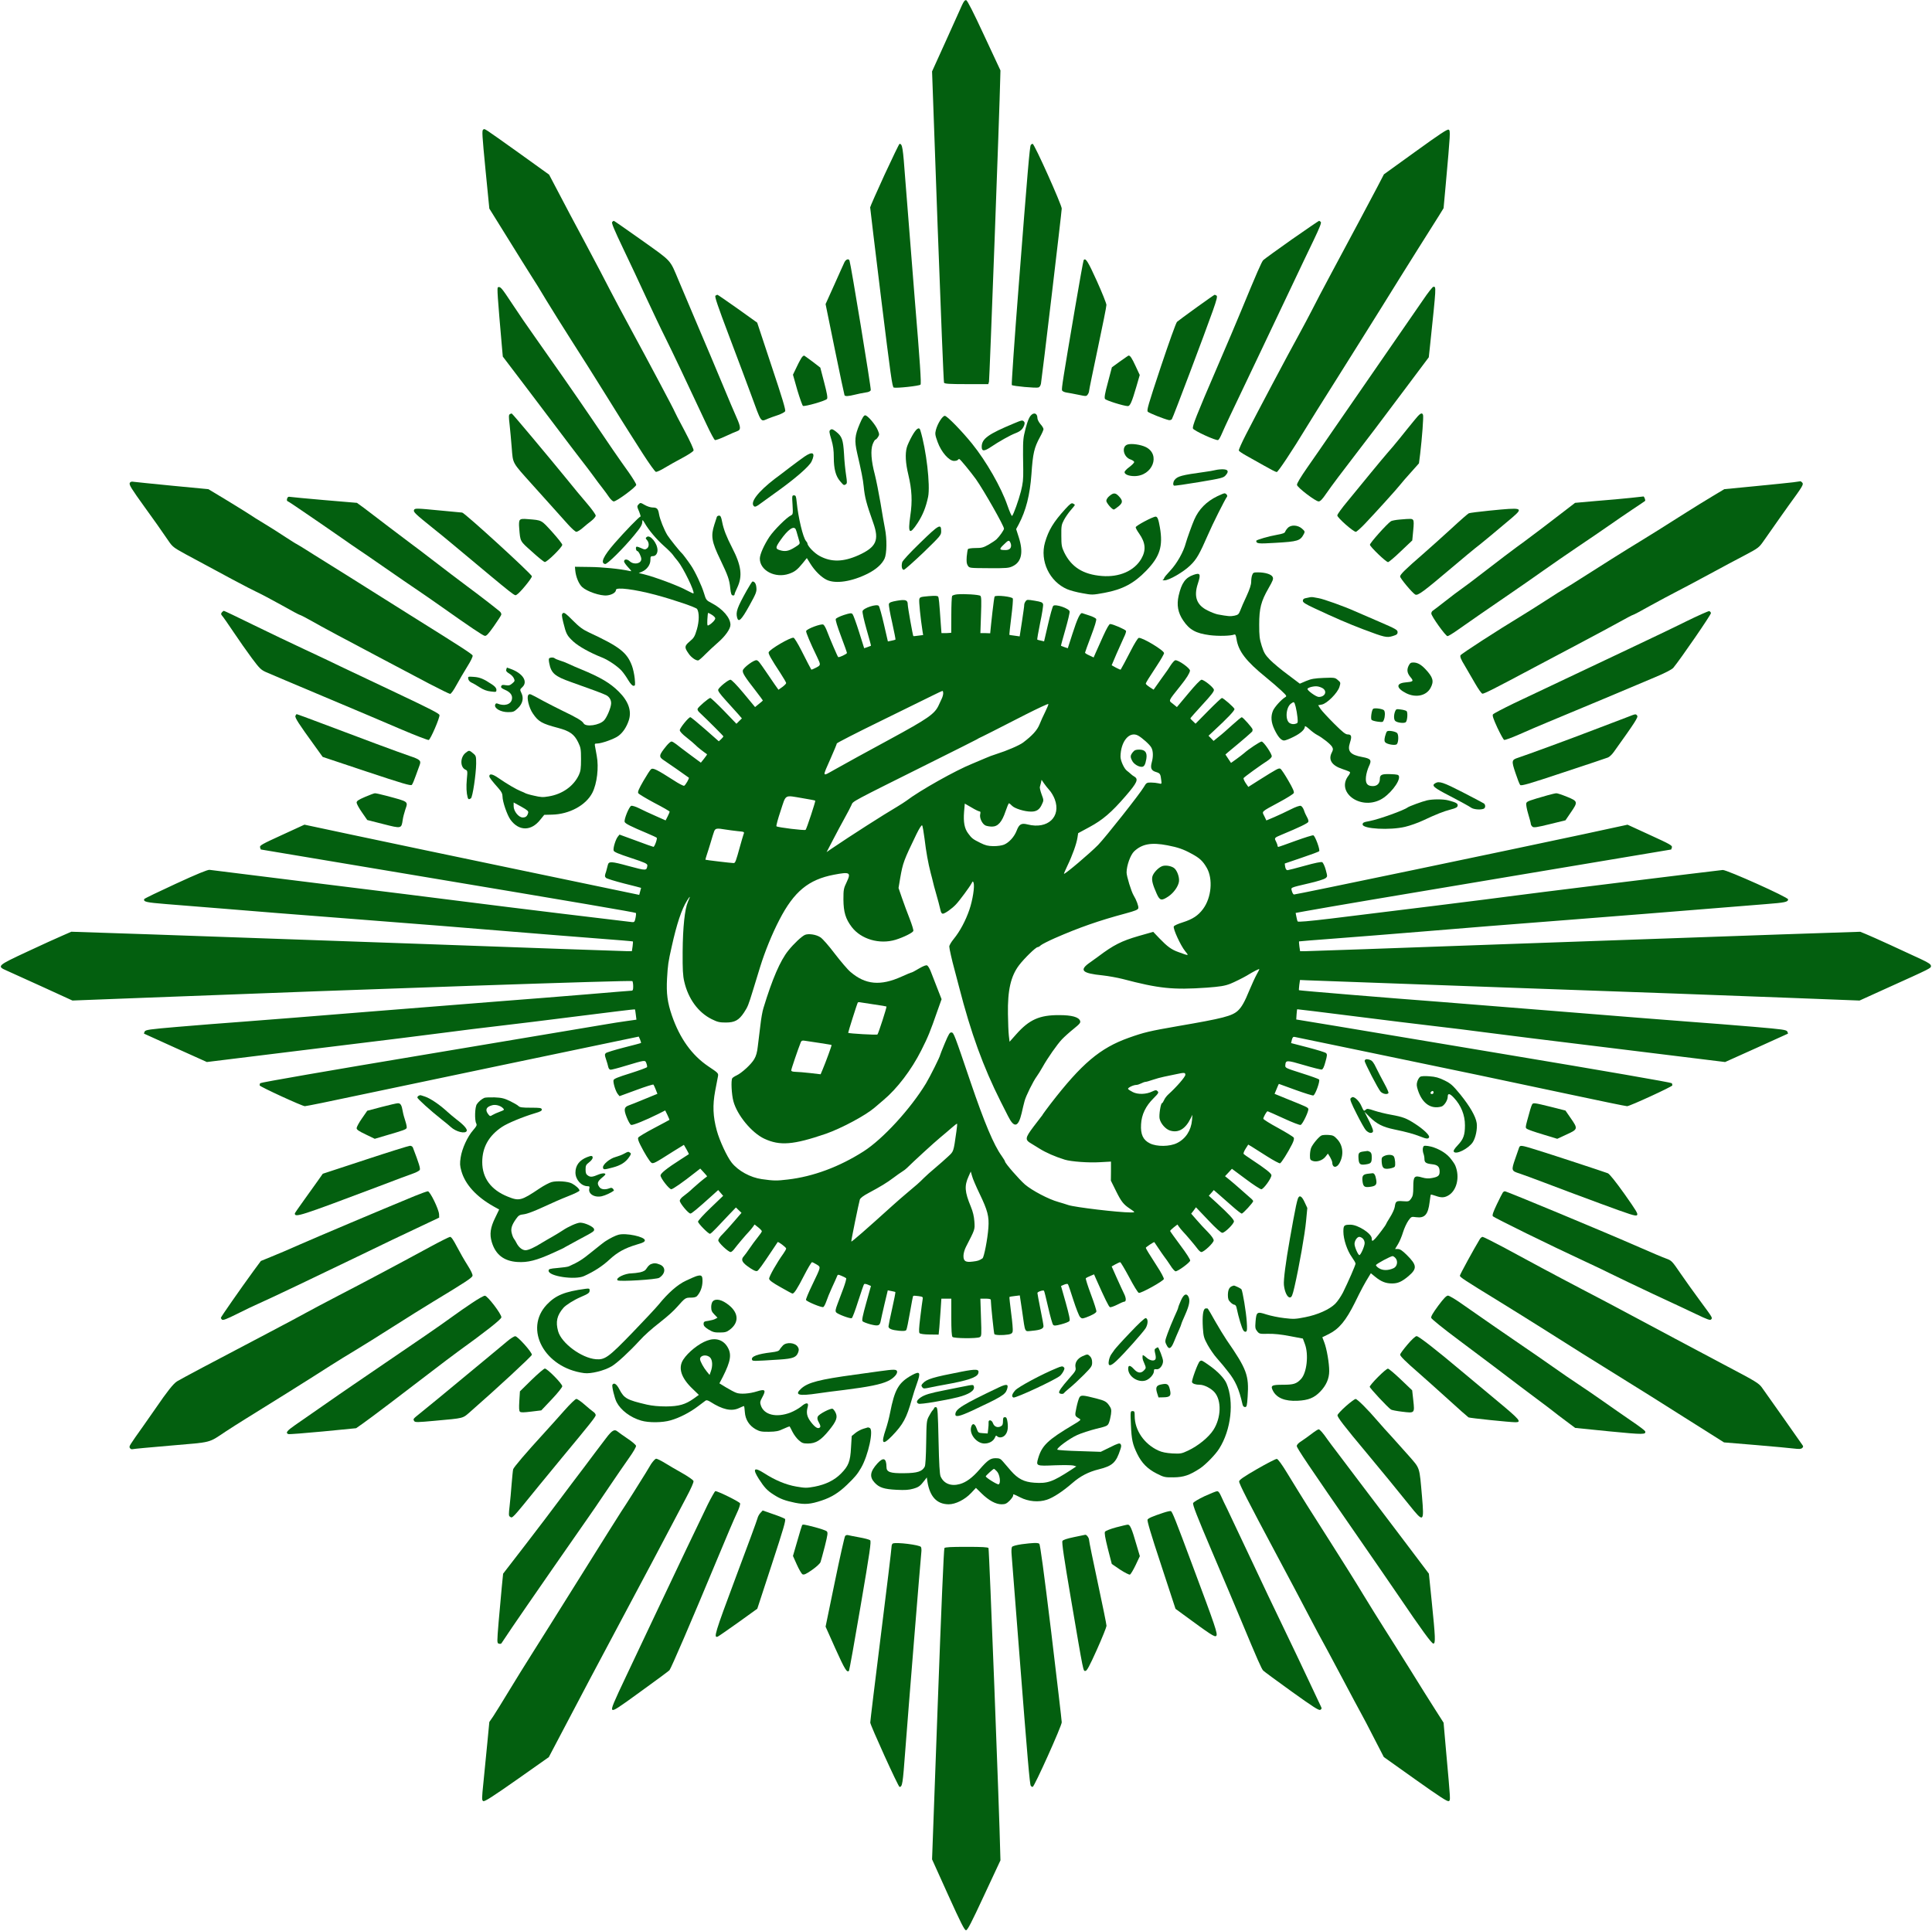 <?xml version="1.0" encoding="UTF-8" standalone="no"?>
<svg
   version="1.0"
   width="1907pt"
   height="1906pt"
   viewBox="0 0 1907 1906"
   preserveAspectRatio="xMidYMid meet"
   id="svg12463"
   sodipodi:docname="Muhammadiyah.svg"
   inkscape:version="1.1 (c68e22c387, 2021-05-23)"
   xmlns:inkscape="http://www.inkscape.org/namespaces/inkscape"
   xmlns:sodipodi="http://sodipodi.sourceforge.net/DTD/sodipodi-0.dtd"
   xmlns="http://www.w3.org/2000/svg"
   xmlns:svg="http://www.w3.org/2000/svg">
  <defs
     id="defs12467" />
  <sodipodi:namedview
     id="namedview12465"
     pagecolor="#ffffff"
     bordercolor="#666666"
     borderopacity="1.0"
     inkscape:pageshadow="2"
     inkscape:pageopacity="0.0"
     inkscape:pagecheckerboard="0"
     inkscape:document-units="pt"
     showgrid="false"
     inkscape:zoom="0.2799099"
     inkscape:cx="919.93889"
     inkscape:cy="1795.2205"
     inkscape:window-width="1366"
     inkscape:window-height="705"
     inkscape:window-x="-8"
     inkscape:window-y="-8"
     inkscape:window-maximized="1"
     inkscape:current-layer="svg12463" />
  <g
     transform="translate(0,1906) scale(0.1,-0.1)"
     fill="#000000"
     stroke="none"
     id="g12461"
     style="fill:#035f0f;fill-opacity:1">
    <path
       d="M9495 19008 c-13 -29 -85 -188 -159 -353 l-136 -300 55 -1530 c31 -841 59 -1536 63 -1543 6 -11 53 -14 222 -14 l215 0 7 24 c5 18 105 2697 111 2998 l2 75 -161 345 c-109 235 -166 346 -177 348 -13 3 -24 -11 -42 -50z"
       id="path12199"
       style="fill:#035f0f;fill-opacity:1" />
    <path
       d="M4769 17780 c-13 -8 -10 -53 23 -394 l38 -385 179 -288 c98 -158 203 -327 234 -375 31 -47 98 -155 148 -240 51 -84 163 -263 249 -398 87 -135 244 -384 350 -555 106 -170 205 -330 222 -355 16 -25 78 -121 137 -215 60 -93 116 -171 125 -173 9 -2 49 16 89 41 40 24 118 68 175 98 56 30 105 62 108 72 3 10 -31 85 -90 197 -53 99 -96 182 -96 185 0 8 -268 512 -430 810 -81 149 -175 326 -210 394 -34 68 -142 273 -239 455 -98 182 -219 410 -269 507 l-92 175 -306 220 c-361 257 -326 234 -345 224z"
       id="path12201"
       style="fill:#035f0f;fill-opacity:1" />
    <path
       d="M13972 17564 l-312 -225 -66 -127 c-81 -154 -251 -473 -449 -842 -81 -151 -170 -320 -197 -375 -28 -55 -88 -167 -133 -250 -96 -173 -408 -762 -517 -975 -41 -80 -73 -151 -70 -158 2 -6 34 -28 70 -48 37 -21 117 -66 178 -100 61 -35 117 -64 126 -64 13 0 151 207 294 443 32 54 163 262 289 462 127 201 324 517 440 702 115 186 283 455 373 598 91 143 184 292 208 330 l43 70 21 230 c46 514 48 536 29 545 -12 7 -88 -43 -327 -216z"
       id="path12203"
       style="fill:#035f0f;fill-opacity:1" />
    <path
       d="M8731 17335 c-77 -168 -141 -313 -142 -322 0 -10 49 -413 108 -896 95 -769 110 -878 125 -883 28 -8 252 16 264 29 9 9 -5 221 -57 847 -37 459 -79 988 -93 1174 -24 326 -29 355 -57 356 -4 0 -70 -137 -148 -305z"
       id="path12205"
       style="fill:#035f0f;fill-opacity:1" />
    <path
       d="M10174 17628 c-10 -16 -31 -256 -119 -1392 -42 -533 -72 -973 -68 -977 11 -11 239 -32 263 -24 12 4 21 18 25 38 11 64 205 1700 205 1728 0 37 -270 639 -287 639 -6 0 -15 -5 -19 -12z"
       id="path12207"
       style="fill:#035f0f;fill-opacity:1" />
    <path
       d="M6042 16868 c-7 -10 22 -79 105 -253 63 -132 167 -352 230 -490 64 -137 149 -317 191 -400 66 -133 185 -382 407 -857 38 -81 75 -150 82 -152 7 -3 54 14 105 38 51 24 103 46 115 50 37 12 36 39 -6 133 -22 48 -85 198 -141 333 -56 135 -167 398 -247 585 -79 187 -162 383 -184 435 -90 213 -61 182 -364 398 -148 105 -273 192 -276 192 -4 0 -11 -6 -17 -12z"
       id="path12209"
       style="fill:#035f0f;fill-opacity:1" />
    <path
       d="M12749 16695 c-145 -102 -271 -194 -280 -203 -16 -16 -65 -129 -219 -502 -37 -91 -145 -345 -240 -565 -203 -471 -242 -572 -235 -595 7 -21 227 -122 248 -114 8 2 24 31 37 62 13 31 52 116 86 187 92 193 447 938 604 1270 76 160 173 365 218 457 57 120 77 169 69 177 -6 6 -14 11 -17 11 -3 0 -125 -83 -271 -185z"
       id="path12211"
       style="fill:#035f0f;fill-opacity:1" />
    <path
       d="M8336 16473 c-7 -16 -53 -115 -100 -222 l-87 -193 91 -446 c50 -246 94 -450 96 -454 7 -12 39 -10 103 6 31 8 77 17 103 21 33 4 49 12 53 24 5 15 -196 1241 -210 1279 -8 21 -34 13 -49 -15z"
       id="path12213"
       style="fill:#035f0f;fill-opacity:1" />
    <path
       d="M10696 16491 c-3 -5 -42 -218 -85 -473 -119 -700 -134 -795 -128 -812 3 -8 23 -18 44 -21 21 -3 73 -13 117 -22 76 -16 79 -16 92 2 8 10 14 27 14 36 0 10 39 199 86 421 47 222 86 414 85 428 0 14 -42 120 -94 235 -88 195 -113 235 -131 206z"
       id="path12215"
       style="fill:#035f0f;fill-opacity:1" />
    <path
       d="M4915 16224 c-10 -4 -5 -83 41 -607 l7 -77 231 -304 c127 -167 279 -368 338 -447 59 -79 146 -193 193 -254 47 -60 107 -139 133 -175 25 -36 65 -88 87 -116 22 -29 53 -70 68 -93 16 -23 36 -41 45 -41 29 0 222 143 222 164 0 10 -33 64 -72 120 -88 122 -210 299 -376 546 -144 212 -387 561 -553 795 -63 88 -164 235 -224 327 -105 159 -116 172 -140 162z"
       id="path12217"
       style="fill:#035f0f;fill-opacity:1" />
    <path
       d="M14045 16097 c-50 -73 -242 -350 -426 -617 -185 -267 -397 -575 -473 -685 -75 -110 -184 -267 -242 -350 -68 -98 -104 -158 -102 -172 4 -26 183 -163 214 -163 16 0 37 22 75 78 54 78 151 207 321 428 105 136 153 199 467 618 l224 299 13 121 c62 590 61 577 32 575 -7 0 -54 -59 -103 -132z"
       id="path12219"
       style="fill:#035f0f;fill-opacity:1" />
    <path
       d="M7062 16141 c-10 -6 21 -98 136 -402 82 -217 180 -477 217 -579 103 -281 91 -264 163 -234 20 8 65 25 100 36 35 12 67 29 72 38 7 13 -30 135 -134 446 l-142 429 -193 138 c-106 75 -196 137 -199 137 -4 0 -13 -4 -20 -9z"
       id="path12221"
       style="fill:#035f0f;fill-opacity:1" />
    <path
       d="M11809 16024 c-96 -69 -182 -133 -191 -141 -10 -8 -81 -208 -160 -444 -127 -383 -141 -430 -128 -444 14 -13 153 -69 206 -82 11 -2 25 1 31 9 11 14 328 854 405 1072 38 108 46 141 36 148 -7 4 -16 8 -19 8 -3 0 -84 -57 -180 -126z"
       id="path12223"
       style="fill:#035f0f;fill-opacity:1" />
    <path
       d="M7918 15537 c-7 -8 -31 -50 -52 -95 l-39 -81 43 -152 c25 -83 50 -153 56 -156 21 -8 226 51 237 69 8 12 0 55 -28 163 l-38 146 -78 60 c-43 32 -80 59 -83 59 -2 0 -11 -6 -18 -13z"
       id="path12225"
       style="fill:#035f0f;fill-opacity:1" />
    <path
       d="M11055 15492 l-80 -58 -39 -148 c-30 -110 -37 -152 -29 -164 9 -15 181 -69 225 -71 22 -1 40 39 84 190 l34 117 -41 88 c-37 80 -53 104 -69 104 -3 0 -41 -27 -85 -58z"
       id="path12227"
       style="fill:#035f0f;fill-opacity:1" />
    <path
       d="M5032 14971 c-11 -6 -11 -26 -2 -102 6 -52 15 -155 21 -229 13 -161 1 -139 200 -361 79 -88 175 -195 213 -237 38 -42 100 -112 138 -154 38 -43 77 -78 87 -78 10 0 38 17 62 38 24 21 63 53 87 71 23 18 42 41 42 51 0 11 -39 65 -87 121 -49 57 -140 166 -203 245 -168 206 -530 639 -538 641 -4 2 -13 -1 -20 -6z"
       id="path12229"
       style="fill:#035f0f;fill-opacity:1" />
    <path
       d="M10171 14954 c-20 -26 -41 -87 -62 -184 -12 -55 -13 -115 -9 -345 1 -100 -3 -136 -23 -216 -24 -92 -72 -226 -87 -242 -4 -5 -25 42 -46 103 -60 176 -209 437 -349 610 -101 125 -247 275 -269 275 -23 0 -71 -75 -88 -139 -10 -38 -8 -51 17 -120 36 -99 112 -186 162 -186 18 0 35 5 38 11 4 5 10 9 15 7 11 -5 109 -124 162 -197 79 -112 278 -462 278 -490 0 -13 -42 -74 -73 -104 -10 -10 -45 -34 -78 -53 -53 -30 -70 -34 -129 -34 -40 0 -72 -5 -76 -11 -3 -6 -9 -40 -12 -75 -3 -48 -1 -69 11 -88 16 -24 16 -24 209 -25 176 -1 196 1 235 20 87 42 106 138 59 285 l-26 81 25 46 c72 137 111 289 126 496 14 207 27 262 85 368 19 34 34 68 34 77 0 8 -13 31 -30 49 -16 19 -30 46 -30 59 0 50 -37 62 -69 22z m-191 -1279 c0 -30 -19 -45 -56 -45 -62 0 -65 8 -15 55 41 40 47 43 59 28 6 -9 12 -26 12 -38z"
       id="path12231"
       style="fill:#035f0f;fill-opacity:1" />
    <path
       d="M13953 14902 c-35 -42 -97 -120 -139 -172 -42 -52 -95 -115 -118 -140 -22 -25 -97 -115 -166 -199 -69 -85 -171 -209 -227 -277 -57 -68 -103 -131 -103 -142 0 -23 158 -162 183 -162 7 0 47 35 88 78 103 108 323 351 350 387 13 17 59 71 104 120 l81 91 12 94 c18 152 35 369 28 385 -11 28 -31 15 -93 -63z"
       id="path12233"
       style="fill:#035f0f;fill-opacity:1" />
    <path
       d="M8485 14873 c-48 -113 -52 -163 -25 -283 41 -177 59 -265 65 -330 11 -111 26 -168 94 -360 62 -173 31 -241 -145 -321 -150 -67 -268 -70 -383 -8 -53 28 -121 99 -121 125 0 4 -6 15 -14 23 -30 34 -77 232 -92 384 -6 59 -9 67 -27 67 -19 0 -20 -4 -14 -94 5 -89 4 -94 -16 -104 -42 -20 -165 -142 -212 -211 -53 -80 -94 -172 -95 -214 -1 -119 152 -199 289 -151 55 19 81 39 134 104 l41 51 33 -53 c45 -73 109 -136 163 -162 88 -42 247 -18 405 61 83 42 140 93 166 148 23 50 25 194 4 298 -8 40 -28 153 -44 253 -17 99 -42 225 -56 280 -36 135 -43 240 -21 299 10 25 22 45 27 45 5 0 16 11 25 25 15 23 15 28 -1 67 -21 54 -101 148 -125 148 -13 0 -28 -23 -55 -87z m-630 -1040 c4 -10 11 -31 15 -48 5 -16 13 -44 18 -62 10 -32 10 -33 -46 -68 -59 -37 -96 -43 -151 -24 -38 13 -36 27 13 97 73 105 133 147 151 105z"
       id="path12235"
       style="fill:#035f0f;fill-opacity:1" />
    <path
       d="M10010 14881 c-257 -107 -320 -152 -320 -232 0 -45 24 -46 88 -3 85 57 192 117 244 137 50 19 72 39 87 78 7 19 6 30 -2 38 -15 15 -21 14 -97 -18z"
       id="path12237"
       style="fill:#035f0f;fill-opacity:1" />
    <path
       d="M8197 14817 c-14 -11 -14 -20 9 -96 18 -61 24 -107 24 -175 0 -115 19 -186 62 -236 37 -43 37 -43 57 -31 13 8 13 21 2 93 -7 46 -17 139 -20 208 -9 141 -19 171 -79 219 -32 25 -42 28 -55 18z"
       id="path12239"
       style="fill:#035f0f;fill-opacity:1" />
    <path
       d="M9003 14757 c-23 -41 -46 -91 -52 -113 -18 -64 -13 -155 15 -271 35 -148 41 -260 19 -406 -25 -176 -8 -192 73 -69 52 81 81 154 103 257 23 114 -18 467 -77 658 -11 37 -40 17 -81 -56z"
       id="path12241"
       style="fill:#035f0f;fill-opacity:1" />
    <path
       d="M11130 14672 c-63 -19 -42 -125 30 -148 19 -7 35 -18 35 -25 0 -8 -21 -29 -47 -49 -27 -19 -48 -42 -48 -51 0 -22 42 -39 97 -39 180 0 262 213 112 287 -50 24 -139 37 -179 25z"
       id="path12243"
       style="fill:#035f0f;fill-opacity:1" />
    <path
       d="M7940 14552 c-30 -21 -95 -69 -145 -107 -49 -38 -116 -89 -149 -113 -166 -128 -247 -234 -203 -270 10 -8 25 -2 62 26 28 20 97 71 155 112 184 131 328 255 351 305 40 86 12 104 -71 47z"
       id="path12245"
       style="fill:#035f0f;fill-opacity:1" />
    <path
       d="M11999 14420 c-20 -5 -69 -14 -110 -19 -226 -31 -267 -42 -296 -80 -14 -19 -17 -48 -5 -55 5 -3 116 13 248 35 221 37 241 42 262 67 33 37 25 57 -23 59 -22 1 -56 -2 -76 -7z"
       id="path12247"
       style="fill:#035f0f;fill-opacity:1" />
    <path
       d="M1281 14293 c-9 -18 15 -56 146 -238 72 -98 178 -249 235 -333 40 -59 51 -68 168 -132 372 -202 633 -341 700 -372 41 -19 153 -78 248 -131 95 -54 176 -97 181 -97 5 0 56 -26 113 -58 115 -66 315 -172 708 -380 146 -77 351 -185 456 -241 106 -55 199 -101 207 -101 9 0 35 36 63 88 26 48 74 129 106 181 34 54 57 100 53 110 -4 14 -119 88 -580 376 -66 41 -192 120 -280 176 -88 56 -241 152 -340 214 -99 61 -260 162 -357 223 -97 62 -179 112 -181 112 -3 0 -52 31 -109 68 -57 38 -150 97 -208 132 -58 35 -123 75 -145 91 -22 15 -123 77 -224 139 l-184 111 -356 34 c-196 19 -368 37 -383 39 -19 4 -30 0 -37 -11z"
       id="path12249"
       style="fill:#035f0f;fill-opacity:1" />
    <path
       d="M17700 14299 c-36 -4 -203 -22 -372 -38 l-308 -30 -117 -70 c-65 -39 -179 -109 -253 -156 -188 -120 -415 -262 -477 -299 -68 -40 -447 -278 -583 -366 -58 -37 -123 -78 -145 -90 -22 -12 -107 -66 -190 -120 -82 -53 -184 -117 -225 -142 -256 -155 -606 -382 -614 -397 -6 -14 4 -40 42 -102 27 -46 74 -127 104 -179 30 -52 61 -96 70 -98 15 -3 127 54 513 260 88 47 286 152 440 233 154 81 335 179 402 216 68 38 127 69 132 69 5 0 81 40 169 90 89 49 203 110 254 136 51 26 194 102 318 169 124 67 287 155 363 194 132 70 139 75 184 139 159 227 193 275 248 352 140 192 149 208 135 225 -7 8 -15 14 -19 14 -3 -1 -35 -5 -71 -10z"
       id="path12251"
       style="fill:#035f0f;fill-opacity:1" />
    <path
       d="M10951 14164 c-18 -14 -31 -35 -31 -48 0 -20 56 -86 74 -86 4 0 25 14 46 31 44 36 45 57 3 101 -33 35 -53 35 -92 2z"
       id="path12253"
       style="fill:#035f0f;fill-opacity:1" />
    <path
       d="M12015 14161 c-107 -52 -182 -128 -227 -231 -19 -42 -74 -195 -83 -230 -23 -88 -87 -201 -152 -271 -35 -37 -63 -71 -63 -77 0 -6 -6 -13 -12 -15 -7 -3 0 -6 16 -6 44 -1 189 83 255 148 62 59 92 113 175 303 43 101 168 350 187 374 9 11 -8 34 -25 34 -6 0 -38 -13 -71 -29z"
       id="path12255"
       style="fill:#035f0f;fill-opacity:1" />
    <path
       d="M2834 14138 c-4 -14 -2 -24 5 -26 7 -2 67 -42 134 -88 67 -46 163 -111 212 -145 50 -34 137 -95 195 -135 58 -41 128 -89 155 -107 28 -18 147 -100 265 -182 118 -82 269 -186 335 -230 66 -45 170 -117 232 -161 264 -187 399 -278 418 -281 16 -3 35 18 89 94 38 54 71 105 74 115 2 9 -4 23 -15 32 -54 45 -204 161 -323 249 -74 55 -220 166 -325 247 -104 80 -209 160 -232 176 -22 16 -120 90 -217 164 -97 74 -207 158 -244 186 l-69 50 -319 27 c-175 15 -329 30 -341 32 -16 4 -24 -1 -29 -17z"
       id="path12257"
       style="fill:#035f0f;fill-opacity:1" />
    <path
       d="M16095 14145 c-66 -7 -216 -21 -334 -30 l-214 -19 -91 -70 c-117 -91 -355 -272 -409 -311 -91 -65 -281 -209 -416 -314 -78 -61 -168 -128 -199 -150 -31 -21 -106 -78 -167 -126 -60 -47 -116 -90 -123 -94 -7 -4 -14 -16 -14 -27 -2 -24 141 -224 160 -224 8 0 57 30 110 68 115 81 284 198 509 352 92 63 239 165 326 227 87 61 242 169 345 238 103 69 239 162 302 206 63 44 169 117 235 161 66 44 122 81 123 83 6 6 -9 45 -16 44 -4 -1 -61 -7 -127 -14z"
       id="path12259"
       style="fill:#035f0f;fill-opacity:1" />
    <path
       d="M6306 14084 c-20 -20 -20 -23 4 -78 10 -25 16 -46 11 -46 -11 0 -150 -143 -254 -262 -113 -130 -143 -197 -94 -206 20 -4 179 153 286 283 66 80 81 105 81 137 1 20 4 17 23 -15 39 -69 116 -160 190 -226 40 -35 78 -74 86 -85 8 -12 31 -41 52 -66 54 -66 169 -303 154 -318 -2 -2 -30 11 -62 28 -82 46 -318 134 -428 161 l-50 12 31 13 c49 20 84 69 84 115 0 35 3 39 25 39 26 0 45 25 45 59 0 67 -73 157 -106 130 -13 -10 -13 -14 1 -29 24 -26 24 -69 0 -85 -17 -12 -25 -11 -56 4 -19 9 -40 16 -46 14 -12 -4 -5 -43 8 -43 12 0 39 -55 39 -78 0 -47 -73 -61 -115 -22 -25 23 -55 22 -55 -3 0 -8 18 -33 39 -56 39 -42 39 -43 13 -37 -89 20 -267 38 -392 39 l-145 2 3 -35 c6 -64 34 -133 68 -165 47 -44 179 -89 244 -83 50 5 90 29 90 55 0 29 184 6 390 -49 186 -50 401 -124 411 -140 22 -36 21 -120 -2 -200 -21 -71 -29 -85 -71 -120 -53 -45 -54 -59 -11 -120 25 -37 68 -68 94 -68 6 0 37 26 68 58 31 31 86 83 122 114 77 66 129 139 129 180 0 69 -77 158 -185 214 -54 28 -56 31 -76 98 -22 74 -90 219 -130 276 -31 46 -82 114 -90 120 -19 16 -120 143 -141 176 -32 52 -75 159 -83 209 -9 53 -20 65 -63 65 -20 0 -54 11 -78 25 -39 23 -44 24 -58 9z m722 -1094 c17 -11 32 -26 32 -34 0 -16 -33 -51 -63 -67 -16 -9 -17 -5 -15 55 2 36 5 66 8 66 3 0 20 -9 38 -20z"
       id="path12261"
       style="fill:#035f0f;fill-opacity:1" />
    <path
       d="M10515 14035 c-118 -130 -165 -209 -200 -329 -53 -183 44 -388 220 -463 28 -12 94 -30 148 -39 97 -18 100 -18 220 4 177 33 290 93 410 217 136 140 168 242 136 428 -14 81 -24 107 -42 107 -28 0 -197 -90 -197 -105 0 -8 15 -36 34 -62 64 -91 70 -165 21 -250 -70 -119 -217 -183 -389 -169 -185 15 -301 88 -372 234 -24 51 -28 69 -28 162 -1 96 1 110 26 157 15 28 45 72 68 98 22 25 40 48 40 50 0 2 -8 9 -18 14 -16 8 -28 -1 -77 -54z"
       id="path12263"
       style="fill:#035f0f;fill-opacity:1" />
    <path
       d="M4086 14024 c-7 -18 17 -41 184 -175 58 -46 141 -114 185 -151 670 -559 621 -521 646 -508 30 16 149 161 149 181 0 21 -666 629 -688 629 -4 0 -99 9 -212 20 -248 24 -256 24 -264 4z"
       id="path12265"
       style="fill:#035f0f;fill-opacity:1" />
    <path
       d="M14700 14019 c-102 -10 -193 -22 -202 -26 -9 -4 -86 -71 -170 -149 -84 -77 -211 -191 -283 -254 -175 -152 -225 -201 -225 -221 0 -18 121 -163 149 -178 25 -14 79 26 360 264 117 99 223 187 234 195 25 17 259 211 364 301 113 98 103 101 -227 68z"
       id="path12267"
       style="fill:#035f0f;fill-opacity:1" />
    <path
       d="M7076 13958 c-3 -7 -14 -42 -25 -77 -36 -112 -27 -169 59 -346 76 -159 90 -198 98 -281 6 -54 11 -69 25 -72 9 -2 17 2 17 9 0 7 12 37 27 68 54 114 41 217 -51 395 -55 107 -83 178 -98 254 -9 49 -16 62 -30 62 -10 0 -20 -6 -22 -12z"
       id="path12269"
       style="fill:#035f0f;fill-opacity:1" />
    <path
       d="M5131 13926 c-8 -9 -10 -36 -6 -82 11 -133 6 -123 126 -230 60 -55 117 -101 126 -102 19 -5 173 146 173 170 0 9 -45 66 -100 127 -109 120 -100 115 -236 126 -55 5 -73 3 -83 -9z"
       id="path12271"
       style="fill:#035f0f;fill-opacity:1" />
    <path
       d="M13815 13931 c-38 -3 -77 -11 -85 -16 -40 -26 -211 -218 -208 -233 4 -22 160 -172 179 -171 8 0 65 48 126 107 l113 107 9 94 c7 67 7 99 -1 108 -11 13 -17 14 -133 4z"
       id="path12273"
       style="fill:#035f0f;fill-opacity:1" />
    <path
       d="M9082 13701 c-105 -102 -173 -176 -177 -192 -10 -40 -2 -74 16 -74 9 0 95 77 193 170 172 167 176 172 176 212 0 77 -22 65 -208 -116z"
       id="path12275"
       style="fill:#035f0f;fill-opacity:1" />
    <path
       d="M12711 13848 c-12 -12 -23 -29 -26 -38 -4 -12 -26 -20 -78 -29 -81 -14 -207 -50 -207 -60 1 -28 19 -30 185 -20 228 13 249 20 285 88 12 23 10 27 -19 53 -41 36 -109 40 -140 6z"
       id="path12277"
       style="fill:#035f0f;fill-opacity:1" />
    <path
       d="M12360 13384 c-6 -14 -10 -44 -10 -67 0 -29 -15 -74 -46 -142 -26 -55 -54 -119 -62 -142 -15 -37 -21 -43 -58 -51 -39 -8 -63 -6 -165 13 -20 4 -65 21 -100 39 -108 53 -138 137 -95 266 31 94 23 109 -44 85 -80 -28 -117 -80 -146 -205 -21 -93 -7 -168 44 -244 63 -94 126 -128 262 -146 87 -11 206 -8 243 6 11 4 16 -6 22 -43 18 -121 94 -220 289 -378 50 -41 118 -99 151 -130 56 -53 59 -57 40 -68 -37 -22 -105 -97 -120 -133 -23 -56 -19 -114 14 -184 35 -74 67 -110 96 -110 12 0 54 16 93 36 71 35 112 73 112 102 0 9 16 -1 44 -26 24 -22 59 -48 77 -57 52 -27 134 -92 148 -118 11 -20 10 -30 -4 -57 -36 -70 1 -127 104 -161 36 -12 70 -25 75 -30 5 -4 -1 -20 -13 -35 -126 -160 107 -340 311 -240 89 43 197 178 187 231 -4 18 -14 20 -83 23 -86 3 -106 -5 -106 -47 0 -44 -26 -71 -69 -71 -56 0 -75 26 -68 93 3 29 16 74 28 100 31 64 22 78 -65 94 -119 22 -149 57 -121 142 20 62 15 81 -22 81 -22 0 -51 23 -136 108 -59 59 -118 123 -132 143 l-24 37 36 7 c51 9 156 115 174 174 13 43 12 44 -16 68 -27 24 -33 25 -139 21 -91 -4 -122 -9 -173 -30 l-63 -27 -118 89 c-66 48 -144 114 -176 146 -48 50 -60 69 -82 138 -22 70 -25 99 -25 211 0 159 18 229 92 358 43 75 50 92 41 111 -12 27 -74 46 -147 46 -40 0 -47 -3 -55 -26z m697 -1119 c46 -31 21 -85 -40 -85 -27 0 -120 68 -111 81 9 14 67 28 98 23 17 -2 40 -11 53 -19z m-268 -182 c7 -27 15 -74 18 -105 5 -56 4 -57 -23 -64 -17 -5 -37 -2 -53 7 -48 27 -39 158 13 194 29 21 31 20 45 -32z"
       id="path12279"
       style="fill:#035f0f;fill-opacity:1" />
    <path
       d="M7372 13233 c-96 -172 -111 -214 -96 -271 14 -50 43 -21 120 118 67 121 74 139 70 179 -3 39 -17 60 -38 61 -4 0 -29 -39 -56 -87z"
       id="path12281"
       style="fill:#035f0f;fill-opacity:1" />
    <path
       d="m 9450,13193 c -24,-2 -48,-10 -52,-16 -4,-7 -8,-92 -8,-189 l -0.843,-174.876 L 9341,12810 h -48 l -7,93 c -15,219 -19,255 -26,267 -5,9 -29,10 -94,5 -79,-7 -87,-9 -92,-31 -5,-19 12,-187 32,-316 l 6,-37 -47,-6 c -25,-4 -48,-6 -50,-4 -5,6 -55,285 -55,312 0,44 -21,51 -105,37 -57,-10 -76,-17 -81,-32 -3,-10 11,-93 32,-183 20,-91 35,-167 33,-169 -2,-2 -20,-7 -40,-11 l -35,-7 -39,169 c -21,92 -44,174 -51,182 -20,22 -152,-21 -160,-52 -3,-14 14,-90 40,-182 25,-87 45,-159 43,-160 -1,-1 -17,-7 -34,-13 l -33,-11 -51,162 c -28,89 -57,168 -64,175 -11,12 -25,10 -85,-9 -39,-13 -75,-30 -80,-39 -5,-10 14,-71 51,-170 32,-85 59,-160 59,-166 0,-10 -80,-48 -87,-40 -6,5 -85,189 -108,251 -12,33 -29,64 -38,69 -19,12 -165,-42 -170,-64 -2,-13 38,-111 108,-255 38,-80 38,-81 -10,-106 -24,-13 -45,-21 -47,-19 -8,12 -45,85 -99,191 -33,65 -67,120 -75,123 -26,10 -241,-116 -247,-144 -3,-16 26,-68 115,-203 32,-49 58,-94 58,-100 0,-7 -18,-24 -38,-39 l -38,-27 -37,52 c -20,29 -58,84 -84,123 -67,98 -76,110 -93,116 -23,9 -134,-73 -138,-101 -4,-25 19,-62 126,-199 39,-51 72,-95 72,-97 0,-2 -17,-17 -39,-34 l -38,-31 -112,135 c -69,83 -120,135 -131,135 -21,0 -112,-73 -121,-98 -4,-12 17,-42 75,-106 44,-49 99,-109 120,-133 l 39,-45 -27,-26 -27,-27 -123,128 c -68,70 -129,127 -135,127 -15,0 -118,-88 -125,-107 -3,-7 3,-21 13,-31 97,-92 241,-236 241,-241 0,-4 -10,-17 -22,-28 l -23,-21 -135,119 c -74,65 -140,119 -146,119 -17,0 -104,-107 -104,-128 0,-13 25,-40 68,-73 37,-29 76,-63 87,-74 15,-17 76,-65 114,-91 1,-2 -11,-21 -29,-43 l -32,-40 -107,79 c -58,43 -120,90 -137,104 -18,14 -38,26 -46,26 -8,0 -30,-19 -49,-42 -78,-96 -80,-109 -21,-147 27,-17 203,-140 241,-168 7,-5 -33,-75 -46,-80 -7,-3 -55,22 -105,55 -161,103 -202,124 -221,109 -9,-6 -43,-59 -76,-116 -45,-78 -58,-108 -51,-121 5,-9 77,-52 159,-96 83,-43 151,-82 151,-87 0,-4 -9,-25 -20,-47 l -20,-39 -101,45 c -55,24 -128,58 -161,75 -32,16 -67,27 -77,24 -21,-6 -74,-136 -65,-159 6,-17 60,-44 224,-113 47,-20 88,-39 92,-43 9,-7 -21,-90 -32,-90 -4,0 -81,27 -171,61 l -164,60 -17,-21 c -22,-28 -48,-113 -41,-137 3,-13 47,-32 169,-72 142,-47 164,-57 164,-75 -7.756,-53 -8,-53 -187,-5 -171,47 -193.638,46.796 -203,11 l -17,-65 c -15,-42 -15,-49 -2,-63 9,-8 90,-33 180,-56 90,-22 165,-42 167,-43 l -18.371,-69.113 c 0,0 -2187.629,455.113 -2834.629,593.113 l -470,100 -222,-102 c -197,-90 -222,-104 -216,-122 3,-11 6,-20 7,-21 0,0 681,-114 1511,-253 1632,-273 2184,-367 2192,-374 2,-3 1,-25 -4,-49 -8,-38 -12,-43 -33,-41 -94,10 -1273,153 -1620,198 -234,30 -897,113 -1475,184 -577,72 -1062,132 -1077,134 -18,2 -122,-40 -334,-138 -169,-78 -309,-145 -311,-151 -8,-27 21,-33 217,-49 113,-9 365,-29 560,-45 195,-17 792,-64 1325,-105 534,-41 1211,-95 1505,-120 294,-24 688,-56 874,-70 187,-14 341,-27 343,-29 2,-1 0,-24 -3,-49 l -7,-47 h -44 c -24,0 -918,31 -1986,70 -1068,38 -2293,81 -2722,96 l -781,26 -89,-39 C 565,9802 409,9731 268,9665 -28,9527 -34,9522 67,9478 c 32,-14 191,-86 353,-160 l 295,-135 755,29 c 2180,85 4765,173 4772,163 4,-5 8,-29 8,-52 0,-35 -3,-43 -19,-43 -10,0 -202,-16 -427,-35 -225,-19 -620,-50 -879,-70 -258,-20 -852,-67 -1320,-105 -467,-38 -1005,-81 -1195,-95 -190,-14 -486,-37 -658,-52 -280,-24 -315,-29 -324,-46 -5,-10 -8,-20 -6,-21 2,-1 142,-65 311,-141 l 309,-139 1081,133 c 595,72 1179,145 1297,161 118,16 337,43 485,60 149,17 515,62 814,100 300,38 546,68 548,66 2,-2 6,-25 9,-53 l 6,-49 -93,-13 c -52,-7 -155,-23 -229,-36 -74,-13 -866,-145 -1760,-295 -948,-158 -1628,-276 -1632,-283 -4,-7 -6,-16 -5,-22 5,-14 418,-204 446,-205 13,0 256,49 540,110 284,60 914,192 1401,294 487,102 991,207 1120,234 l 235,49 13,-29 c 7,-17 11,-32 9,-34 -1,-2 -77,-22 -168,-45 -90,-23 -171,-48 -179,-55 -12,-12 -12,-20 2,-61 9,-27 19,-60 22,-76 4,-17 13,-27 24,-27 10,0 77,17 148,39 195,58 192,58 204,25 6,-15 9,-32 7,-38 -3,-6 -77,-33 -165,-61 -122,-38 -162,-54 -166,-68 -6,-24 20,-109 42,-137 l 17,-21 164,60 c 91,34 168,58 171,54 4,-5 14,-27 23,-50 l 16,-41 -127,-52 c -70,-29 -139,-57 -155,-62 -47,-17 -52,-40 -21,-118 15,-38 34,-72 44,-75 17,-5 142,46 267,108 l 69,35 22,-45 c 12,-26 21,-47 20,-48 -2,-2 -70,-38 -151,-81 -82,-43 -152,-85 -157,-94 -6,-11 1,-34 22,-75 40,-80 88,-157 106,-172 18,-15 33,-7 215,109 59,37 55.842,33.608 107.411,66.206 0,0 52.589,-88.206 48.589,-92.206 -2,-2 -38,-25 -79,-51 -138,-88 -200,-138 -200,-159 0,-27 85,-136 106,-136 15,0 116,70 232,162 l 54,42 35,-38 c 19,-20 34,-38 32,-40 -32,-22 -112,-90 -143,-119 -22,-22 -60,-53 -83,-70 -27,-19 -43,-38 -43,-51 0,-24 85,-126 105,-126 12,0 68,46 212,176 l 62,56 25,-29 24,-28 -124,-119 c -68,-65 -124,-126 -124,-136 0,-17 101,-120 118,-120 6,0 34,26 64,58 30,31 85,90 123,130 l 69,72 27,-26 28,-27 -74,-86 c -40,-47 -92,-104 -114,-126 -23,-21 -41,-48 -41,-60 0,-22 99,-115 122,-115 8,0 25,15 38,33 26,35 113,138 145,171 11,12 28,32 37,45 l 16,23 36,-28 c 20,-16 36,-33 36,-39 0,-5 -18,-32 -41,-60 -22,-27 -59,-77 -81,-110 -22,-33 -49,-69 -59,-80 -25,-28 -15,-54 34,-91 57,-42 86,-56 101,-51 13,5 50,57 150,207 27,41 51,76 52,78 5,8 84,-52 84,-63 0,-7 -13,-30 -28,-51 -64,-89 -143,-228 -140,-248 2,-15 34,-39 113,-83 61,-35 113,-63 117,-63 17,0 48,48 113,175 38,74 74,135 80,135 5,0 26,-11 46,-23 43,-27 44,-18 -43,-200 -37,-76 -65,-143 -62,-150 7,-16 153,-77 170,-70 7,2 20,27 30,55 9,28 34,89 56,137 22,47 44,96 49,109 8,22 10,22 46,7 21,-9 41,-19 45,-23 4,-4 -8,-48 -26,-97 -19,-50 -45,-120 -59,-157 -20,-53 -23,-70 -14,-83 14,-18 136,-64 154,-58 7,2 35,77 63,166 29,89 55,166 59,170 5,5 22,2 38,-5 l 30,-13 -47,-168 c -35,-125 -44,-170 -36,-180 6,-7 42,-21 79,-31 78,-19 91,-15 101,37 3,17 20,92 37,165 l 32,134 36,-7 c 20,-4 38,-8 39,-10 2,-2 -12,-76 -32,-164 -20,-88 -36,-167 -36,-175 0,-23 33,-36 104,-43 48,-4 65,-2 72,8 5,8 21,85 36,173 15,87 29,161 32,163 3,3 26,2 52,-2 43,-6 46,-8 41,-33 -3,-15 -13,-93 -23,-174 -14,-113 -15,-151 -7,-159 7,-7 48,-13 100,-13 l 88,-1 7,70 c 3,39 9,118 13,178 l 7,107 h 49 49 v -183 c 0,-129 4,-187 12,-195 15,-15 241,-17 269,-2 18,10 18,20 12,195 l -6,185 h 51 c 35,0 52,-4 52,-12 0,-42 30,-330 35,-338 7,-11 81,-13 138,-4 28,5 39,12 43,30 3,13 -3,94 -15,180 -11,87 -19,159 -17,161 2,2 26,6 53,9 l 49,6 23,-153 c 33,-227 20,-203 101,-196 78,7 110,20 110,46 0,10 -13,85 -30,166 -16,81 -30,154 -30,161 0,12 57,31 65,22 3,-2 21,-76 41,-163 20,-88 42,-166 49,-173 10,-11 24,-10 81,5 38,10 74,24 80,32 8,10 -2,57 -36,180 l -47,166 30,13 c 16,7 33,10 38,5 4,-4 28,-75 54,-157 26,-81 56,-157 66,-167 17,-17 22,-17 58,-5 57,21 98,43 103,58 3,7 -21,83 -53,168 -32,85 -55,158 -51,162 4,4 24,14 44,22 l 37,16 21,-48 c 85,-191 124,-271 136,-276 7,-3 39,8 71,24 32,17 63,30 70,30 20,0 20,34 0,75 -11,22 -43,92 -72,156 l -52,117 37,21 c 21,11 42,21 47,21 5,0 45,-67 89,-149 43,-82 86,-152 95,-154 22,-6 243,117 247,137 2,9 -27,65 -66,124 -79,122 -112,177 -112,184 0,7 81,60 84,56 2,-2 19,-28 39,-58 20,-30 46,-68 58,-84 13,-16 40,-55 61,-87 20,-33 44,-59 52,-59 24,0 141,86 144,106 1,11 -39,74 -98,152 -55,74 -100,137 -100,140 0,4 16,20 36,36 l 36,28 16,-23 c 9,-13 26,-33 37,-45 32,-33 119,-136 145,-171 13,-18 30,-33 38,-33 26,0 122,91 122,115 0,15 -21,45 -57,82 -32,32 -82,86 -111,120 l -54,62 24,31 23,32 120,-126 c 78,-83 127,-126 140,-126 25,0 115,89 115,113 0,18 -49,71 -171,183 l -77,70 25,28 24,28 52,-45 c 29,-25 88,-77 132,-116 44,-39 85,-71 92,-71 13,0 113,109 113,123 0,5 -14,21 -32,35 -17,15 -59,52 -93,82 -34,30 -82,72 -107,92 l -46,37 34,36 34,37 136,-101 c 74,-56 144,-101 154,-101 22,0 100,108 100,138 0,19 -59,65 -197,156 -40,26 -75,51 -78,56 -3,5 6,28 20,50 l 26,41 37,-22 c 20,-13 88,-56 150,-95 63,-40 120,-70 127,-68 14,6 76,104 119,189 16,32 22,55 16,65 -4,8 -74,51 -154,95 -80,43 -146,85 -146,91 0,16 33,74 42,74 3,0 75,-32 158,-70 84,-39 159,-68 168,-65 20,6 83,140 76,159 -6,15 -17,20 -206,96 l -127,52 15,36 c 9,21 18,43 21,50 3,6 6,12 7,12 1,0 75,-27 165,-60 89,-32 168,-57 175,-54 20,8 69,145 56,158 -6,6 -84,34 -173,62 -160,51 -162,52 -160,79 4,51 13,51 183,1 88,-26 167,-46 177,-44 11,2 23,26 36,76 18,63 18,75 6,86 -8,8 -88,32 -179,56 -91,23 -165,42 -166,43 0,1 3,16 8,34 6,22 13,30 26,27 9,-2 301,-63 647,-134 919,-190 1472,-306 2076,-435 295,-63 547,-115 560,-115 28,1 441,191 446,205 1,6 -1,15 -5,22 -4,7 -684,125 -1632,283 -1838,308 -1944,325 -2020,337 l -55,9 3,49 c 2,28 5,51 6,52 1,1 247,-29 547,-67 299,-38 666,-83 814,-100 149,-17 367,-44 485,-60 118,-16 702,-89 1297,-161 l 1081,-133 309,139 c 169,76 309,140 311,141 2,1 -1,11 -6,21 -9,17 -44,22 -324,46 -172,15 -468,38 -658,52 -190,14 -727,57 -1195,95 -467,38 -1030,83 -1250,100 -493,37 -1389,111 -1393,115 -2,1 0,25 3,52 l 7,49 66,-3 c 37,-2 954,-35 2037,-74 1084,-38 2296,-82 2695,-98 l 725,-28 260,118 c 452,204 445,201 445,223 0,16 -21,31 -93,65 -159,75 -489,226 -549,250 l -56,23 -779,-26 c -428,-15 -1652,-58 -2720,-96 -1068,-39 -1962,-70 -1986,-70 h -44 l -7,47 c -3,25 -5,48 -3,50 2,1 158,14 348,28 189,14 585,46 879,70 294,25 942,77 1440,115 498,39 1092,86 1320,105 228,19 507,41 620,50 192,15 219,21 220,47 0,21 -605,292 -645,290 -40,-3 -2044,-250 -2120,-262 -71,-11 -1293,-163 -1750,-218 -217,-26 -322,-35 -326,-28 -4,6 -9,27 -13,48 l -7,36 93,17 c 303,54 752,130 2103,356 831,139 1511,253 1511,253 1,1 4,10 7,21 6,18 -19,32 -216,122 l -222,102 -435,-94 c -700,-150 -2832,-595 -2857,-595 -7,0 -16,15 -21,33 -10,38 -24,32 171,78 76,17 148,40 160,49 21,17 21,17 3,84 -10,37 -26,70 -35,75 -10,5 -71,-7 -171,-35 -85,-24 -162,-43 -171,-44 -11,0 -19,11 -23,32 -3,17 -5,32 -4,34 2,1 77,27 167,57 90,30 167,59 172,64 12,12 -39,150 -57,157 -7,3 -86,-22 -175,-54 -90,-33 -166,-60 -171,-60 -4,0 -8,6 -8,13 0,6 -7,25 -15,41 -18,34 -17,36 55,66 171,71 259,113 264,127 4,8 -2,29 -13,47 -10,17 -24,48 -30,68 -7,20 -21,40 -31,43 -11,4 -51,-10 -102,-36 -46,-23 -118,-57 -160,-75 l -78,-33 -20,42 c -25,50 -37,39 146,138 75,40 140,81 144,90 7,11 -8,46 -53,123 -34,59 -69,112 -78,117 -17,9 -27,4 -221,-118 l -96,-61 -27,39 c -14,22 -23,44 -20,48 5,10 174,132 237,172 20,13 39,32 41,41 6,21 -80,148 -100,148 -15,0 -129,-75 -173,-115 -14,-12 -48,-38 -77,-59 l -52,-37 -28,42 -27,41 25,22 c 154,127 239,201 241,208 0,4 1,12 2,17 1,12 -95,121 -107,121 -5,0 -48,-35 -94,-77 -47,-43 -107,-96 -135,-117 l -49,-40 -25,26 -25,25 42,39 c 150,139 219,212 214,226 -7,18 -110,108 -124,108 -5,0 -66,-57 -135,-127 l -125,-127 -25,24 c -15,13 -26,26 -26,29 0,3 54,64 119,135 89,96 117,133 113,148 -6,25 -98,98 -122,98 -11,0 -62,-53 -130,-135 l -113,-135 -38,31 c -46,37 -54,19 77,184 56,70 86,118 90,144 4,23 -118,110 -146,103 -8,-2 -28,-24 -45,-50 -16,-26 -43,-66 -60,-88 -16,-23 -48,-66 -69,-97 l -39,-55 -39,25 c -21,14 -38,29 -38,34 0,9 25,50 112,182 37,56 68,110 68,120 0,27 -218,158 -250,150 -9,-2 -44,-59 -78,-126 -53,-103 -86,-164 -100,-187 -2,-2 -22,6 -46,19 l -43,24 48,113 c 27,62 60,135 73,163 14,27 23,56 21,63 -6,14 -130,68 -157,68 -10,0 -33,-41 -68,-117 -29,-65 -62,-139 -74,-165 l -21,-48 -42,20 c -24,10 -43,23 -43,27 0,4 27,78 59,163 38,100 56,160 51,170 -5,9 -35,24 -67,34 -32,10 -63,21 -70,23 -20,8 -49,-53 -97,-203 l -46,-143 -33,11 c -17,6 -33,12 -34,13 -2,1 18,73 43,160 25,87 44,167 42,179 -4,30 -142,77 -162,55 -7,-8 -30,-90 -51,-182 l -39,-168 -30,7 c -17,3 -34,8 -37,10 -3,2 10,76 28,165 19,89 32,172 29,184 -5,19 -17,24 -82,35 -72,12 -78,12 -90,-5 -8,-10 -14,-26 -14,-34 1,-9 -10,-83 -22,-164 l -23,-149 -50,7 c -27,3 -51,7 -52,9 -1,1 7,79 19,173 12,94 19,177 15,185 -6,18 -163,36 -179,20 -7,-7 -35.798,-273.976 -44.012,-363.428 L 9728,12810 h -51 l 6,179 c 5,137 4,181 -6,189 -14,12 -161,21 -227,15 z m -140,-976 c 0,-13 -6,-37 -14,-53 -8,-16 -21,-45 -30,-65 -40,-87 -103,-131 -486,-339 -268,-145 -398,-217 -543,-298 -126,-71 -123,-81 -36,116 33,74 59,138 59,143 0,5 192,104 428,219 235,115 468,230 517,254 50,25 93,45 98,45 4,1 7,-10 7,-22 z m 1007,-184 c -19,-37 -44,-94 -57,-126 -23,-56 -70,-108 -161,-177 -37,-28 -163,-82 -259,-112 -36,-11 -87,-30 -115,-43 -27,-12 -86,-37 -130,-55 -162,-65 -518,-265 -650,-366 -16,-12 -56,-37 -87,-56 -141,-83 -454,-283 -656,-420 l -43,-30 62,119 c 33,65 86,162 115,215 30,54 61,113 69,132 16,38 -17,20 785,420 239,119 442,221 450,226 8,6 35,20 60,31 47,23 65,32 425,216 121,61 221,108 223,103 2,-4 -12,-39 -31,-77 z m 916,-234 c 40,-22 118,-91 132,-120 18,-33 19,-89 4,-143 -16,-58 -6,-83 41,-97 42,-13 45,-18 53,-87 4,-32 3,-33 -27,-25 -17,4 -51,8 -75,8 -42,0 -46,-2 -71,-45 -39,-67 -376,-493 -450,-570 -80,-82 -330,-294 -338,-286 -1,2 14,39 35,82 47,97 89,214 98,274 l 7,45 111,60 c 132,71 219,146 357,306 115,133 130,167 86,193 -11,6 -27,18 -36,27 -9,8 -25,22 -36,30 -28,20 -64,99 -64,140 2,150 87,253 173,208 z m -875,-539 c 18,-19 42,-60 53,-90 65,-173 -69,-299 -267,-249 -62,16 -84,4 -109,-61 -23,-60 -73,-116 -124,-138 -22,-9 -64,-15 -104,-15 -56,1 -80,7 -130,32 -75,37 -85,45 -121,94 -36,48 -48,111 -40,213 l 7,81 66,-38 c 36,-22 72,-39 79,-39 10,0 12,-8 7,-29 -8,-36 20,-95 52,-110 13,-6 42,-11 65,-11 58,0 98,45 133,150 15,44 30,80 34,80 4,0 18,-11 30,-24 25,-27 123,-58 187,-58 54,-1 85,19 108,71 19,40 19,41 -3,100 -12,32 -19,65 -17,72 2,8 7,27 11,42 l 6,29 23,-34 c 12,-18 37,-49 54,-68 z m -2434,-80 c 65,-11 121,-21 123,-24 5,-5 -85,-278 -95,-288 -9,-9 -277,24 -288,35 -4,4 14,72 41,152 56,169 33,156 219,125 z m 1202,-401 c 15,-126 35,-239 61,-339 8,-30 19,-71 23,-90 4,-19 15,-60 24,-90 20,-68 43,-156 51,-192 3,-16 12,-28 21,-28 20,0 91,50 130,92 36,38 135,172 154,208 12,23 13,23 20,5 12,-35 -9,-171 -42,-267 -37,-107 -92,-211 -154,-287 -24,-29 -44,-63 -44,-75 0,-20 26,-135 51,-226 7,-25 27,-103 46,-175 117,-454 237,-785 411,-1131 28,-54 60,-119 73,-144 59,-118 100,-109 133,30 9,41 22,95 29,120 12,49 86,198 121,245 12,17 38,57 56,90 52,93 145,225 192,275 24,25 75,71 115,103 62,50 71,62 64,80 -14,37 -82,56 -206,56 -194,1 -296,-44 -425,-190 l -65,-73 -7,59 c -4,33 -8,130 -9,215 -4,235 28,374 110,482 52,68 165,178 183,178 7,0 21,8 32,19 12,10 73,41 136,69 242,106 437,174 698,244 99,27 124,37 128,53 4,18 -19,81 -46,125 -23,37 -70,190 -70,227 0,68 38,174 75,209 78,73 169,90 329,59 103,-20 156,-38 236,-82 81,-43 113,-73 152,-141 62,-109 46,-293 -37,-405 -49,-66 -103,-101 -200,-132 -48,-15 -86,-32 -89,-41 -9,-23 68,-189 111,-242 41,-50 42,-50 -67,-10 -67,24 -107,53 -186,135 l -61,64 -144,-41 c -169,-49 -248,-89 -398,-202 -20,-15 -54,-40 -76,-55 -118,-80 -90,-111 120,-132 55,-6 143,-22 195,-35 361,-95 497,-109 830,-86 133,10 179,17 235,39 34,13 128,60 160,79 70,43 125,71 125,64 0,-4 -12,-27 -26,-52 -14,-25 -46,-94 -71,-154 -48,-118 -77,-168 -114,-203 -58,-53 -146,-76 -589,-152 -288,-50 -337,-62 -489,-116 -283,-101 -464,-254 -772,-653 -35,-46 -68,-91 -74,-100 -5,-10 -12,-19 -15,-22 -3,-3 -38,-49 -79,-103 -84,-112 -86,-129 -20,-167 23,-14 58,-35 78,-48 65,-41 157,-81 251,-110 61,-19 235,-32 347,-25 l 109,6 v -94 l -1,-94 53,-107 c 49,-99 72,-128 132,-168 58,-39 58,-39 10,-39 -120,0 -549,51 -615,73 -22,8 -67,21 -100,31 -95,26 -259,113 -328,172 -60,53 -196,209 -197,227 0,5 -15,29 -33,55 -78,108 -170,327 -306,726 -161,475 -167,490 -188,493 -18,3 -28,-14 -67,-106 -25,-60 -46,-113 -46,-116 0,-14 -100,-215 -140,-281 -153,-252 -425,-549 -616,-671 -238,-152 -497,-249 -749,-278 -111,-13 -135,-13 -256,4 -113,16 -233,82 -297,163 -46,58 -120,217 -147,317 -38,139 -42,249 -16,390 12,63 25,129 28,146 5,29 1,33 -95,97 -163,110 -282,276 -360,502 -44,129 -56,217 -48,365 8,134 11,161 46,315 49,222 98,370 151,454 34,53 36,50 9,-12 -31,-70 -50,-248 -52,-492 -1,-177 2,-235 16,-295 39,-170 138,-305 271,-371 58,-29 79,-33 140,-33 87,0 128,22 179,99 37,57 42,68 90,225 19,63 51,165 69,225 47,152 119,329 190,465 144,279 287,397 538,445 158,30 171,23 127,-71 -31,-64 -33,-76 -33,-174 1,-123 21,-191 82,-271 92,-121 274,-174 433,-126 80,25 169,69 175,87 3,9 -14,63 -36,120 -23,58 -57,150 -76,205 l -34,99 16,96 c 27,154 35,175 160,434 29,59 51,94 57,88 5,-5 15,-65 24,-133 z m -1965,92 c 30,-5 84,-12 121,-16 67,-6 67,-7 57,-32 -5,-14 -20,-66 -34,-116 -42,-152 -47,-167 -64,-167 -23,0 -275,30 -278,33 -1,2 5,22 13,47 8,24 26,80 39,124 13,45 28,93 34,109 12,30 25,33 112,18 z m 4539,-2422 c 0,-19 -87,-120 -166,-191 -17,-15 -37,-41 -44,-58 -7,-16 -16,-30 -20,-30 -13,0 -32,-120 -24,-153 10,-49 60,-105 104,-118 82,-25 151,16 202,120 l 18,36 -4,-52 c -9,-103 -63,-185 -148,-227 -72,-36 -201,-37 -268,-3 -67,33 -93,88 -87,188 5,96 45,180 124,258 48,48 52,56 39,69 -13,13 -19,13 -53,-3 -59,-29 -141,-31 -191,-6 -22,11 -44,25 -47,31 -7,11 52,40 82,40 10,0 31,7 47,15 15,8 35,15 42,15 8,0 40,9 71,20 32,11 83,25 113,31 30,6 82,17 115,24 87,19 95,18 95,-6 z M 9440,7889 c -29,-205 -26,-194 -83,-247 -28,-27 -86,-77 -127,-112 -41,-34 -91,-79 -111,-99 -42,-43 -81,-77 -169,-150 -36,-30 -99,-85 -140,-122 -263,-238 -403,-360 -407,-355 -4,3 74,381 84,414 6,16 35,38 88,66 114,61 182,102 245,150 30,23 69,50 85,60 17,10 37,26 46,35 59,59 275,257 329,301 36,30 87,73 114,97 27,24 51,42 53,40 2,-3 -1,-38 -7,-78 z m 229,-613 c 80,-166 95,-225 87,-336 -8,-112 -43,-291 -58,-302 -31,-21 -46,-26 -96,-32 -72,-9 -92,3 -92,57 0,24 11,61 24,87 91,177 89,170 84,250 -4,53 -14,97 -36,150 -60,145 -64,204 -21,298 l 21,47 13,-45 c 6,-25 40,-103 74,-174 z"
       id="path12283"
       style="fill:#035f0f;fill-opacity:1"
       sodipodi:nodetypes="ccscccccccccccscccsscccccccccccccscccccccccccscccccccscccscccccccsccscccsscccccccscccccccccsccccccccscccccccsccccsccccccccccccccccccccccsccccccccccsssccsccscccsccscccscscccsccccccccsccccccccccccccccccscccsccscssccccccsscccccsscccccccsscccccscscccccscccscsccccccccscccccsccccccccccsscccccscscccccccsscccssccccsccccscscccsccccscsccsscccccsccccsccccscsccsccscccccssccccccsscccccssscscccccsscsccccccccsscccccccsccsccccccccccccccsccccsccscccsccsccccccccccscccccsccccccscccccccccccccccscccccccccssccssccccccccccccccccccccsccccccccscccccccscccsccscccccscccccscsccccccccsccccsccscccccscccccscccccccccscsccccccssccccscccsccccccccccccsccccccccccccsccccccccccccccccccccccccsccscscccccccccccssccccsccscccccscccccccccccccccccscccccscccccccccccccccccccssccccccsccccccccccsccccccccscccccccccccccccccscccccccccscccccscccccscccccsccscccccccccscscscscscscccccccccccscsccccccsccccccc" />
    <path
       d="M11181 11634 c-25 -32 -26 -46 -6 -84 16 -32 61 -60 94 -60 24 0 36 20 46 78 10 63 -11 92 -70 92 -35 0 -47 -5 -64 -26z"
       id="path12285"
       style="fill:#035f0f;fill-opacity:1" />
    <path
       d="M11470 10509 c-40 -16 -89 -70 -96 -105 -7 -36 4 -78 43 -166 31 -69 47 -73 115 -28 52 35 97 97 105 146 7 44 -20 117 -51 137 -32 21 -86 28 -116 16z"
       id="path12287"
       style="fill:#035f0f;fill-opacity:1" />
    <path
       d="M7945 9831 c-33 -15 -111 -88 -165 -156 -79 -99 -157 -279 -244 -565 -10 -30 -24 -109 -31 -175 -8 -66 -19 -158 -25 -204 -6 -58 -17 -96 -35 -126 -29 -51 -123 -137 -174 -161 -20 -9 -39 -22 -43 -28 -14 -21 -7 -161 11 -227 37 -138 181 -312 305 -370 154 -72 287 -61 606 48 153 53 394 182 482 258 19 17 59 50 88 75 136 114 276 298 373 490 69 137 88 184 160 391 l41 115 -43 110 c-23 60 -52 133 -63 162 -11 29 -27 56 -36 61 -10 6 -36 -4 -81 -30 -36 -22 -69 -39 -73 -39 -5 0 -49 -18 -99 -41 -208 -94 -357 -80 -504 46 -28 23 -97 105 -155 180 -58 77 -120 148 -142 162 -41 28 -118 39 -153 24z m685 -687 c63 -9 117 -18 120 -20 5 -5 -79 -265 -89 -276 -6 -7 -281 9 -289 16 -2 3 87 286 95 299 2 4 14 5 26 2 12 -2 74 -12 137 -21z m-540 -380 c63 -10 116 -18 118 -20 4 -2 -58 -171 -89 -244 l-19 -45 -103 12 c-56 6 -121 12 -144 12 -30 1 -43 5 -43 15 0 12 68 212 95 279 6 14 15 17 39 13 17 -2 83 -13 146 -22z"
       id="path12289"
       style="fill:#035f0f;fill-opacity:1" />
    <path
       d="M12925 13163 c-11 -2 -30 -6 -42 -9 -15 -3 -23 -12 -23 -25 0 -16 23 -31 113 -73 198 -93 339 -154 487 -210 207 -78 228 -83 287 -65 40 12 48 19 48 39 0 22 -18 32 -180 102 -99 42 -209 90 -245 106 -97 44 -309 120 -355 127 -22 4 -47 8 -55 10 -8 1 -24 1 -35 -2z"
       id="path12291"
       style="fill:#035f0f;fill-opacity:1" />
    <path
       d="M2190 13015 c-10 -13 -10 -19 2 -33 9 -9 59 -81 112 -160 53 -79 134 -195 181 -258 77 -103 91 -117 143 -140 31 -14 287 -122 567 -240 281 -118 626 -264 767 -325 141 -60 263 -107 270 -104 18 7 110 220 106 246 -2 15 -96 63 -413 213 -225 106 -475 225 -555 263 -80 39 -244 117 -365 173 -121 56 -348 165 -504 241 -156 77 -287 139 -291 139 -4 0 -13 -7 -20 -15z"
       id="path12293"
       style="fill:#035f0f;fill-opacity:1" />
    <path
       d="M16640 12924 c-118 -59 -366 -177 -550 -264 -184 -87 -472 -223 -640 -303 -168 -79 -395 -187 -505 -239 -109 -53 -204 -102 -209 -111 -7 -11 5 -46 44 -131 30 -63 60 -118 67 -120 8 -3 74 21 149 54 74 33 199 87 277 119 242 100 884 369 1057 443 110 46 172 79 187 96 71 86 374 526 371 540 -2 9 -10 18 -18 19 -8 1 -112 -45 -230 -103z"
       id="path12295"
       style="fill:#035f0f;fill-opacity:1" />
    <path
       d="M5556 13007 c-13 -11 -13 -21 4 -92 28 -114 36 -129 99 -188 54 -49 163 -110 284 -158 63 -25 155 -88 194 -132 17 -19 46 -60 64 -91 22 -36 40 -56 52 -56 18 0 18 6 12 73 -4 39 -16 95 -27 124 -49 132 -122 189 -423 329 -64 30 -96 54 -162 120 -67 68 -84 80 -97 71z"
       id="path12297"
       style="fill:#035f0f;fill-opacity:1" />
    <path
       d="M5424 12564 c-8 -3 -9 -19 -3 -49 19 -101 54 -131 215 -188 193 -68 319 -115 346 -129 33 -16 53 -50 50 -86 -3 -42 -42 -134 -69 -163 -45 -49 -182 -69 -203 -29 -13 24 -69 57 -209 124 -58 29 -142 71 -186 95 -141 77 -135 75 -150 60 -19 -21 6 -128 45 -183 54 -80 89 -100 249 -142 115 -31 159 -62 198 -142 25 -52 28 -67 28 -167 0 -91 -4 -118 -21 -155 -52 -111 -163 -190 -299 -212 -56 -10 -79 -8 -143 7 -43 9 -81 21 -87 25 -5 3 -26 13 -45 20 -45 18 -137 72 -218 128 -60 42 -92 48 -92 19 0 -13 25 -45 93 -122 28 -32 37 -51 37 -77 0 -52 46 -186 80 -232 83 -112 204 -112 293 2 l39 48 77 2 c171 4 334 92 398 216 46 91 65 250 43 366 -4 25 -11 62 -15 83 -7 35 -6 37 18 37 45 0 173 46 212 76 44 33 79 86 101 151 31 92 -1 188 -97 284 -86 86 -180 142 -379 224 -36 14 -87 37 -115 50 -27 13 -68 29 -90 35 -22 7 -44 16 -49 21 -10 9 -33 11 -52 3z m-211 -1529 c-9 -33 -24 -45 -53 -45 -41 0 -90 62 -90 111 l0 37 75 -41 c62 -35 73 -45 68 -62z"
       id="path12299"
       style="fill:#035f0f;fill-opacity:1" />
    <path
       d="M13903 12486 c-19 -41 -13 -73 22 -114 31 -37 24 -42 -55 -49 -94 -9 -88 -57 11 -107 96 -47 199 -24 240 54 35 65 24 104 -50 183 -44 47 -80 67 -121 67 -25 0 -33 -6 -47 -34z"
       id="path12301"
       style="fill:#035f0f;fill-opacity:1" />
    <path
       d="M4997 12450 c-4 -14 4 -24 29 -39 19 -11 40 -32 46 -47 11 -24 10 -29 -15 -50 -23 -20 -35 -23 -66 -18 -30 5 -39 3 -44 -10 -5 -13 4 -21 38 -36 52 -22 76 -54 68 -93 -10 -52 -75 -71 -144 -42 -11 4 -18 0 -22 -14 -9 -34 57 -71 126 -71 53 0 61 3 98 38 48 45 61 100 35 152 -15 32 -15 34 9 56 59 54 7 137 -115 181 -19 7 -36 13 -36 13 -1 0 -4 -9 -7 -20z"
       id="path12303"
       style="fill:#035f0f;fill-opacity:1" />
    <path
       d="M4622 12359 c2 -15 14 -29 33 -38 17 -7 53 -29 81 -47 36 -23 69 -36 108 -40 54 -7 56 -6 56 17 -1 17 -14 33 -46 54 -79 53 -118 69 -177 73 -57 4 -59 4 -55 -19z"
       id="path12305"
       style="fill:#035f0f;fill-opacity:1" />
    <path
       d="M13554 12063 c-14 -10 -27 -94 -16 -109 4 -6 31 -14 60 -18 50 -6 53 -6 62 19 12 31 13 75 2 92 -10 15 -92 27 -108 16z"
       id="path12307"
       style="fill:#035f0f;fill-opacity:1" />
    <path
       d="M13770 12036 c-14 -37 -13 -81 3 -94 22 -18 92 -25 104 -10 15 17 20 95 7 108 -5 5 -31 13 -57 16 -44 6 -47 5 -57 -20z"
       id="path12309"
       style="fill:#035f0f;fill-opacity:1" />
    <path
       d="M2916 11993 c-7 -17 33 -79 187 -291 l82 -114 434 -145 c355 -118 436 -142 446 -131 7 7 24 47 38 88 15 41 32 89 39 107 17 44 3 56 -95 89 -93 31 -513 187 -871 323 -132 50 -243 91 -247 91 -4 0 -10 -8 -13 -17z"
       id="path12311"
       style="fill:#035f0f;fill-opacity:1" />
    <path
       d="M16055 11978 c-44 -17 -186 -71 -315 -120 -236 -91 -681 -254 -755 -278 -65 -21 -67 -30 -27 -149 19 -58 40 -112 47 -120 11 -11 79 8 427 124 227 75 425 141 439 147 14 5 41 30 59 56 210 293 242 343 230 357 -15 19 -10 20 -105 -17z"
       id="path12313"
       style="fill:#035f0f;fill-opacity:1" />
    <path
       d="M13692 11841 c-6 -3 -15 -27 -21 -51 -8 -35 -7 -48 3 -59 20 -20 98 -32 113 -18 18 18 20 95 3 111 -17 16 -82 27 -98 17z"
       id="path12315"
       style="fill:#035f0f;fill-opacity:1" />
    <path
       d="M4597 11629 c-56 -43 -57 -142 -3 -167 21 -9 22 -13 14 -93 -7 -77 -4 -136 8 -181 6 -20 13 -22 32 -9 17 10 51 240 52 343 0 73 -1 77 -31 102 -37 31 -39 31 -72 5z"
       id="path12317"
       style="fill:#035f0f;fill-opacity:1" />
    <path
       d="M14168 11329 c-42 -24 -20 -43 155 -133 94 -49 183 -98 196 -108 23 -18 92 -25 125 -12 19 7 21 37 4 52 -7 5 -102 55 -210 111 -193 99 -233 112 -270 90z"
       id="path12319"
       style="fill:#035f0f;fill-opacity:1" />
    <path
       d="M3603 11193 c-67 -29 -83 -40 -83 -57 1 -12 24 -55 53 -96 l52 -75 158 -40 c180 -46 179 -46 192 41 3 25 15 69 25 100 29 85 38 78 -190 139 -52 14 -102 25 -110 24 -8 0 -52 -17 -97 -36z"
       id="path12321"
       style="fill:#035f0f;fill-opacity:1" />
    <path
       d="M15275 11209 c-185 -53 -204 -59 -210 -79 -3 -11 5 -58 19 -104 14 -46 26 -91 26 -99 0 -8 7 -20 16 -28 13 -11 40 -7 171 25 l155 38 51 75 c74 107 73 113 -35 157 -49 20 -97 36 -106 35 -9 0 -48 -9 -87 -20z"
       id="path12323"
       style="fill:#035f0f;fill-opacity:1" />
    <path
       d="M14085 11159 c-47 -11 -175 -58 -191 -70 -36 -28 -284 -117 -374 -134 -61 -11 -70 -16 -70 -34 0 -44 271 -59 420 -23 47 11 126 39 175 62 134 63 203 90 275 109 51 13 66 22 68 38 3 21 -16 32 -93 52 -48 13 -154 13 -210 0z"
       id="path12325"
       style="fill:#035f0f;fill-opacity:1" />
    <path
       d="M13483 8603 c-7 -3 -13 -10 -13 -16 0 -20 133 -277 157 -303 22 -24 67 -32 78 -14 3 5 -15 47 -40 92 -25 46 -61 115 -80 154 -26 55 -41 74 -62 81 -16 6 -34 8 -40 6z"
       id="path12327"
       style="fill:#035f0f;fill-opacity:1" />
    <path
       d="M14018 8430 c-9 -5 -22 -26 -28 -45 -9 -29 -8 -45 6 -88 43 -130 127 -189 231 -161 28 8 63 62 63 98 0 36 20 33 61 -11 71 -76 109 -170 109 -271 0 -97 -15 -138 -70 -196 -34 -36 -46 -56 -40 -65 20 -33 144 29 187 93 29 44 47 134 39 189 -10 67 -67 165 -162 283 -76 92 -93 107 -157 139 -56 27 -88 36 -147 40 -45 4 -82 2 -92 -5z m132 -155 c0 -8 -7 -15 -15 -15 -16 0 -20 12 -8 23 11 12 23 8 23 -8z"
       id="path12329"
       style="fill:#035f0f;fill-opacity:1" />
    <path
       d="M4133 8243 c-7 -2 -13 -10 -13 -18 0 -12 129 -129 243 -219 34 -26 73 -59 87 -72 51 -47 144 -70 157 -38 7 18 -30 60 -102 114 -27 21 -70 57 -95 80 -72 66 -161 126 -213 144 -26 9 -49 16 -50 15 -1 0 -8 -3 -14 -6z"
       id="path12331"
       style="fill:#035f0f;fill-opacity:1" />
    <path
       d="M4780 8222 c-28 -13 -56 -37 -73 -62 -20 -28 -24 -158 -6 -191 8 -16 3 -27 -30 -65 -57 -64 -111 -184 -124 -270 -9 -60 -8 -81 7 -134 37 -132 147 -253 317 -349 l56 -31 -39 -81 c-48 -97 -57 -163 -34 -240 37 -124 119 -188 252 -197 104 -7 191 16 352 89 37 17 76 35 87 40 11 5 27 13 35 19 8 5 67 37 130 71 156 83 159 85 153 107 -6 23 -91 62 -136 62 -31 0 -118 -39 -174 -77 -16 -11 -57 -36 -93 -57 -36 -20 -83 -48 -105 -61 -79 -50 -138 -76 -166 -77 -32 -1 -68 27 -90 70 -7 15 -19 34 -25 42 -7 8 -17 32 -22 53 -13 45 -2 82 41 143 26 37 35 42 79 47 32 4 102 31 187 70 75 35 186 84 248 108 62 24 113 49 113 56 0 16 -37 50 -75 70 -39 21 -149 28 -200 14 -22 -6 -76 -34 -119 -63 -180 -121 -201 -127 -314 -81 -165 66 -252 183 -252 341 0 146 65 261 196 348 56 37 203 98 323 134 56 16 71 25 69 38 -3 15 -18 17 -109 17 -85 0 -109 3 -122 17 -9 9 -47 31 -84 49 -57 27 -82 33 -153 36 -47 1 -92 -1 -100 -5z m183 -100 c18 -18 17 -19 -30 -37 -26 -9 -59 -24 -72 -32 -22 -14 -25 -14 -42 8 -33 43 -20 72 38 88 34 10 81 -3 106 -27z"
       id="path12333"
       style="fill:#035f0f;fill-opacity:1" />
    <path
       d="M13331 8217 c-8 -10 6 -47 60 -153 38 -76 79 -148 90 -160 26 -28 55 -36 69 -19 8 10 -1 37 -35 107 l-47 93 51 -51 c69 -69 131 -100 242 -123 125 -26 193 -45 257 -70 62 -25 81 -26 88 -7 7 19 -56 79 -140 133 -84 54 -117 67 -238 89 -51 9 -124 27 -163 40 -63 21 -71 22 -86 8 -16 -15 -19 -12 -40 35 -20 47 -62 91 -87 91 -5 0 -15 -6 -21 -13z"
       id="path12335"
       style="fill:#035f0f;fill-opacity:1" />
    <path
       d="M3765 8132 l-140 -37 -52 -75 c-29 -41 -52 -84 -53 -96 0 -16 19 -29 90 -63 l89 -43 108 32 c175 51 201 60 207 75 3 8 -3 38 -13 68 -10 29 -22 73 -26 98 -10 60 -22 79 -48 78 -12 0 -85 -17 -162 -37z"
       id="path12337"
       style="fill:#035f0f;fill-opacity:1" />
    <path
       d="M15123 8158 c-4 -7 -13 -31 -19 -53 -6 -22 -19 -71 -30 -108 -17 -64 -18 -70 -2 -81 9 -7 80 -32 158 -55 l141 -43 93 43 c112 51 113 56 39 162 l-51 74 -146 37 c-162 40 -171 41 -183 24z"
       id="path12339"
       style="fill:#035f0f;fill-opacity:1" />
    <path
       d="M13044 7851 c-26 -12 -89 -87 -103 -124 -6 -16 -11 -48 -11 -73 0 -39 3 -46 26 -54 39 -15 98 4 127 41 l24 31 22 -35 c11 -19 21 -43 21 -53 1 -53 43 -57 71 -7 44 79 37 171 -19 234 -33 36 -43 42 -87 45 -28 2 -60 0 -71 -5z"
       id="path12341"
       style="fill:#035f0f;fill-opacity:1" />
    <path
       d="M3606 7611 l-420 -138 -45 -64 c-25 -35 -87 -122 -138 -193 -51 -71 -93 -131 -93 -135 1 -42 45 -28 830 268 157 60 309 117 339 127 30 10 58 26 64 34 8 15 -6 61 -68 223 -4 9 -17 17 -29 16 -11 0 -210 -62 -440 -138z"
       id="path12343"
       style="fill:#035f0f;fill-opacity:1" />
    <path
       d="M14045 7728 c-3 -13 -1 -36 4 -52 6 -15 11 -40 11 -55 0 -37 14 -47 74 -54 57 -6 76 -24 76 -73 0 -39 -14 -52 -75 -63 -35 -7 -61 -5 -97 5 -77 23 -88 12 -88 -92 0 -72 -4 -91 -21 -116 -21 -29 -25 -30 -81 -26 -66 5 -73 0 -81 -56 -3 -21 -24 -67 -47 -103 -22 -35 -40 -66 -40 -69 0 -7 -76 -108 -103 -138 -30 -32 -37 -33 -37 -2 0 48 -136 136 -210 136 -64 0 -70 -6 -70 -69 0 -74 37 -186 83 -250 20 -28 37 -57 37 -65 0 -15 -74 -184 -125 -287 -20 -38 -53 -87 -75 -109 -56 -56 -173 -109 -297 -133 -95 -19 -115 -20 -206 -9 -56 6 -136 23 -177 36 -92 30 -99 26 -107 -70 -5 -61 -3 -72 16 -96 21 -26 25 -27 109 -25 59 1 128 -6 215 -23 l127 -24 20 -54 c39 -104 19 -284 -38 -345 -45 -48 -73 -57 -180 -57 -111 0 -124 -8 -97 -60 37 -71 119 -104 242 -98 107 5 164 28 224 90 59 61 89 128 89 204 0 77 -24 219 -49 283 l-19 50 65 32 c100 50 168 132 256 309 63 129 95 189 144 268 l14 23 44 -36 c58 -47 103 -65 165 -65 58 0 96 17 162 72 88 75 85 109 -18 211 -43 42 -65 57 -86 57 l-28 0 29 48 c16 26 38 79 50 119 12 39 36 90 52 113 29 40 30 41 78 34 84 -11 117 26 132 149 5 39 10 72 12 74 2 2 23 -4 47 -12 53 -19 83 -19 119 0 89 45 124 184 75 300 -7 17 -32 52 -55 79 -48 55 -139 102 -214 113 -40 5 -44 4 -50 -19z m-593 -895 c10 -9 18 -29 18 -44 0 -31 -39 -119 -52 -119 -13 0 -48 81 -48 110 0 32 26 70 47 70 9 0 25 -7 35 -17z m322 -192 c27 -30 18 -83 -18 -100 -51 -24 -107 -25 -144 -1 -19 11 -32 26 -30 32 4 12 145 88 164 88 6 0 19 -9 28 -19z"
       id="path12345"
       style="fill:#035f0f;fill-opacity:1" />
    <path
       d="M14995 7733 c-4 -10 -22 -62 -40 -115 -39 -113 -37 -117 45 -143 30 -10 143 -51 250 -92 107 -41 352 -133 545 -204 301 -111 351 -127 363 -115 13 12 -5 41 -124 210 -90 126 -148 198 -164 204 -45 17 -571 190 -705 231 -148 46 -160 48 -170 24z"
       id="path12347"
       style="fill:#035f0f;fill-opacity:1" />
    <path
       d="M13460 7693 c-47 -6 -54 -15 -51 -65 3 -60 15 -71 70 -63 54 8 61 16 61 72 0 32 -5 45 -19 53 -11 5 -21 9 -23 8 -2 0 -19 -3 -38 -5z"
       id="path12349"
       style="fill:#035f0f;fill-opacity:1" />
    <path
       d="M6160 7671 c-19 -11 -57 -25 -85 -33 -57 -15 -129 -76 -123 -105 4 -21 11 -21 97 2 77 20 127 52 160 101 21 30 22 37 10 45 -19 12 -18 12 -59 -10z"
       id="path12351"
       style="fill:#035f0f;fill-opacity:1" />
    <path
       d="M13660 7647 c-21 -11 -24 -18 -22 -57 5 -62 19 -74 76 -66 25 4 49 12 53 19 9 15 4 76 -8 99 -11 21 -62 24 -99 5z"
       id="path12353"
       style="fill:#035f0f;fill-opacity:1" />
    <path
       d="M5795 7637 c-76 -30 -115 -82 -115 -152 0 -70 58 -135 121 -135 17 0 20 -4 16 -22 -14 -53 50 -93 123 -77 35 8 91 34 119 55 2 2 -2 10 -8 18 -9 11 -19 13 -37 5 -43 -16 -82 -11 -98 13 -25 35 -19 54 26 92 37 30 40 36 25 42 -10 3 -35 -1 -55 -9 -64 -27 -82 -29 -107 -13 -20 13 -25 25 -25 61 0 39 4 47 35 71 19 14 35 35 35 45 0 21 -12 23 -55 6z"
       id="path12355"
       style="fill:#035f0f;fill-opacity:1" />
    <path
       d="M13501 7473 c-46 -6 -57 -19 -53 -67 6 -58 18 -69 69 -63 62 7 76 21 67 71 -7 45 -20 67 -38 64 -6 0 -26 -3 -45 -5z"
       id="path12357"
       style="fill:#035f0f;fill-opacity:1" />
    <path
       d="M4095 7254 c-378 -156 -954 -400 -1139 -481 -94 -42 -218 -95 -276 -118 l-105 -43 -76 -103 c-126 -173 -319 -450 -319 -458 0 -4 5 -12 11 -18 9 -9 46 5 148 56 75 38 170 83 211 101 99 43 615 289 1020 485 179 87 424 205 545 261 l220 104 -1 32 c-2 50 -89 228 -111 228 -10 -1 -67 -21 -128 -46z"
       id="path12359"
       style="fill:#035f0f;fill-opacity:1" />
    <path
       d="M14834 7288 c-5 -7 -32 -59 -59 -116 -36 -76 -47 -107 -40 -118 9 -14 576 -292 915 -449 74 -34 189 -89 255 -122 66 -33 251 -121 410 -196 160 -74 352 -164 427 -200 113 -54 139 -63 148 -52 14 17 19 10 -110 185 -59 80 -146 201 -193 270 -82 120 -87 126 -139 145 -29 10 -150 61 -268 113 -356 156 -1308 552 -1326 552 -6 0 -16 -6 -20 -12z"
       id="path12361"
       style="fill:#035f0f;fill-opacity:1" />
    <path
       d="M12811 7228 c-10 -29 -25 -98 -45 -208 -8 -47 -24 -134 -35 -195 -40 -224 -63 -401 -58 -450 7 -69 35 -127 61 -123 16 2 24 21 43 103 45 195 104 528 115 653 l12 127 -27 58 c-28 61 -51 73 -66 35z"
       id="path12363"
       style="fill:#035f0f;fill-opacity:1" />
    <path
       d="M6105 6871 c-28 -7 -85 -35 -129 -64 -11 -6 -70 -53 -132 -103 -98 -80 -132 -101 -229 -145 -11 -5 -60 -12 -110 -16 -80 -7 -90 -10 -90 -28 0 -54 260 -93 350 -52 101 46 181 98 251 163 79 73 152 113 269 148 63 18 80 27 80 42 0 35 -185 75 -260 55z"
       id="path12365"
       style="fill:#035f0f;fill-opacity:1" />
    <path
       d="M4245 6751 c-344 -187 -657 -353 -903 -480 -136 -71 -278 -146 -317 -168 -38 -22 -214 -115 -390 -208 -542 -284 -848 -447 -887 -471 -37 -23 -97 -99 -210 -264 -32 -47 -84 -121 -116 -166 -151 -213 -150 -211 -140 -228 5 -10 17 -15 26 -12 9 3 181 19 382 36 411 35 364 23 540 140 47 31 135 87 195 124 176 108 640 398 840 527 66 42 176 110 245 151 69 41 233 144 365 228 132 84 312 197 400 250 313 189 383 235 389 255 3 13 -13 48 -49 105 -30 47 -77 129 -105 183 -35 67 -55 97 -68 97 -9 -1 -98 -45 -197 -99z"
       id="path12367"
       style="fill:#035f0f;fill-opacity:1" />
    <path
       d="M14607 6828 c-60 -99 -197 -350 -197 -361 0 -15 38 -40 400 -262 118 -73 310 -192 425 -265 205 -131 544 -343 835 -523 80 -49 326 -203 546 -343 l401 -253 314 -26 c173 -15 343 -30 379 -35 49 -6 68 -5 79 6 12 11 12 16 0 32 -8 11 -92 132 -188 268 -96 137 -190 270 -210 297 -32 43 -60 60 -341 208 -287 152 -736 391 -1040 554 -74 40 -241 128 -370 195 -129 67 -320 169 -425 225 -104 56 -275 148 -378 204 -104 55 -195 101 -203 101 -7 0 -20 -10 -27 -22z"
       id="path12369"
       style="fill:#035f0f;fill-opacity:1" />
    <path
       d="M6423 6580 c-11 -5 -29 -22 -39 -39 -14 -23 -29 -32 -66 -41 -27 -5 -64 -10 -82 -10 -68 0 -164 -47 -140 -69 16 -15 386 8 411 25 63 41 67 105 8 130 -39 16 -60 17 -92 4z"
       id="path12371"
       style="fill:#035f0f;fill-opacity:1" />
    <path
       d="M6870 6461 c-14 -5 -59 -24 -100 -44 -82 -38 -176 -121 -270 -237 -30 -36 -146 -160 -259 -277 -235 -243 -270 -268 -359 -261 -142 12 -340 158 -373 276 -26 94 -12 157 53 232 24 27 102 77 168 105 81 35 90 42 90 68 0 17 -5 19 -42 14 -203 -27 -293 -64 -379 -154 -232 -243 -24 -627 367 -678 66 -9 199 24 271 67 53 31 176 145 275 253 48 53 116 114 208 186 74 58 128 107 165 149 77 87 81 90 133 90 34 0 54 5 64 18 32 36 51 88 52 142 1 60 -9 68 -64 51z"
       id="path12373"
       style="fill:#035f0f;fill-opacity:1" />
    <path
       d="M12160 6363 c-27 -11 -39 -37 -40 -86 0 -38 5 -53 25 -72 13 -14 31 -25 39 -25 9 0 18 -12 21 -27 21 -101 53 -206 68 -227 9 -12 19 -16 27 -11 10 6 11 30 6 100 -6 93 -40 297 -52 317 -6 9 -68 39 -76 37 -2 0 -10 -3 -18 -6z"
       id="path12375"
       style="fill:#035f0f;fill-opacity:1" />
    <path
       d="M11656 6221 c-14 -32 -26 -63 -26 -68 0 -6 -17 -48 -39 -94 -21 -47 -51 -120 -66 -162 -27 -76 -28 -79 -11 -113 23 -50 45 -41 74 31 13 33 35 84 48 113 13 29 24 56 24 60 0 5 18 48 40 97 40 91 49 140 30 176 -20 36 -46 23 -74 -40z"
       id="path12377"
       style="fill:#035f0f;fill-opacity:1" />
    <path
       d="M4660 6198 c-58 -38 -143 -98 -190 -132 -47 -35 -170 -121 -275 -193 -104 -71 -284 -194 -400 -273 -115 -79 -257 -176 -315 -215 -58 -39 -190 -131 -295 -204 -104 -73 -227 -158 -272 -189 -82 -57 -97 -77 -67 -89 8 -3 163 9 342 26 l327 32 67 47 c70 49 395 295 682 516 93 72 207 157 253 191 285 206 431 321 432 341 1 32 -138 214 -163 213 -12 0 -68 -32 -126 -71z"
       id="path12379"
       style="fill:#035f0f;fill-opacity:1" />
    <path
       d="M14196 6170 c-52 -71 -73 -106 -69 -120 3 -11 120 -106 272 -219 228 -170 483 -363 611 -461 19 -15 91 -69 160 -120 69 -51 141 -106 160 -121 19 -16 76 -59 127 -97 l91 -68 337 -34 c338 -33 366 -33 353 2 -3 7 -65 54 -138 103 -72 50 -196 135 -273 190 -78 55 -189 131 -247 169 -58 38 -172 116 -255 175 -82 58 -207 144 -276 191 -129 87 -443 305 -629 435 -58 41 -115 74 -127 75 -16 0 -41 -25 -97 -100z"
       id="path12381"
       style="fill:#035f0f;fill-opacity:1" />
    <path
       d="M7036 6214 c-9 -9 -16 -33 -16 -57 0 -32 6 -48 31 -73 l31 -32 -22 -12 c-12 -7 -43 -15 -69 -19 -40 -5 -46 -9 -46 -31 0 -18 12 -32 49 -55 42 -25 59 -30 112 -29 52 0 68 5 98 28 91 69 88 162 -7 240 -68 56 -130 71 -161 40z"
       id="path12383"
       style="fill:#035f0f;fill-opacity:1" />
    <path
       d="M11898 6143 c-23 -6 -32 -74 -25 -191 6 -86 10 -100 48 -170 23 -41 63 -99 88 -127 25 -29 53 -61 61 -71 8 -11 31 -40 51 -64 74 -92 109 -172 143 -322 4 -19 13 -28 25 -28 17 0 20 11 26 103 14 210 -8 270 -207 558 -25 37 -76 120 -113 185 -36 66 -70 122 -73 125 -4 3 -15 4 -24 2z"
       id="path12385"
       style="fill:#035f0f;fill-opacity:1" />
    <path
       d="M11155 5905 c-76 -79 -145 -156 -154 -169 -9 -13 -24 -34 -33 -47 -9 -13 -20 -41 -23 -61 -11 -59 14 -60 76 -1 75 70 260 279 287 321 25 42 26 95 1 100 -10 2 -70 -54 -154 -143z"
       id="path12387"
       style="fill:#035f0f;fill-opacity:1" />
    <path
       d="M5004 5817 c-54 -46 -179 -149 -678 -562 -67 -55 -149 -122 -184 -150 -67 -54 -66 -53 -53 -74 8 -13 35 -12 198 3 304 28 275 20 361 95 244 213 602 544 602 557 0 27 -141 184 -164 183 -12 0 -48 -23 -82 -52z"
       id="path12389"
       style="fill:#035f0f;fill-opacity:1" />
    <path
       d="M13892 5786 c-40 -47 -72 -91 -72 -98 0 -16 55 -70 185 -183 50 -43 177 -158 284 -254 106 -97 199 -179 206 -183 12 -7 408 -48 464 -48 64 0 41 27 -176 207 -118 98 -278 232 -356 297 -249 210 -424 346 -444 346 -12 0 -47 -32 -91 -84z"
       id="path12391"
       style="fill:#035f0f;fill-opacity:1" />
    <path
       d="M6980 5826 c-82 -29 -189 -115 -236 -188 -53 -82 -21 -181 94 -290 l60 -58 -50 -36 c-83 -59 -146 -77 -273 -78 -74 0 -136 6 -190 18 -197 46 -224 61 -271 150 -27 53 -54 71 -69 46 -8 -12 21 -133 41 -171 41 -80 136 -152 243 -183 75 -22 210 -21 291 3 85 24 189 77 269 138 35 26 69 52 76 57 8 6 24 2 46 -12 120 -77 208 -97 282 -63 25 12 48 21 50 21 3 0 7 -27 9 -60 5 -74 43 -133 108 -170 39 -21 57 -25 130 -24 71 1 95 6 143 29 32 15 60 25 61 24 2 -2 15 -27 29 -55 14 -28 42 -65 62 -82 30 -27 43 -32 89 -32 78 0 128 31 208 129 75 92 89 131 64 179 -8 16 -21 32 -28 35 -20 7 -135 -52 -146 -77 -7 -16 -5 -30 11 -59 15 -27 18 -40 10 -48 -18 -18 -47 -1 -88 52 -41 54 -49 92 -32 152 12 43 -16 45 -64 3 -23 -19 -72 -47 -108 -61 -138 -52 -260 -23 -291 71 -10 30 -8 40 16 84 37 68 26 80 -53 55 -76 -24 -166 -30 -206 -14 -18 6 -62 30 -99 52 l-67 41 34 65 c79 157 89 224 44 297 -42 68 -116 91 -199 60z m30 -168 c23 -25 26 -83 6 -137 l-12 -34 -27 33 c-31 37 -67 102 -67 123 0 40 67 50 100 15z"
       id="path12393"
       style="fill:#035f0f;fill-opacity:1" />
    <path
       d="M7727 5777 c-12 -13 -27 -31 -32 -41 -7 -13 -29 -20 -80 -26 -138 -16 -204 -41 -192 -73 6 -15 7 -15 273 2 134 9 165 22 183 72 8 24 7 36 -5 54 -27 42 -112 49 -147 12z"
       id="path12395"
       style="fill:#035f0f;fill-opacity:1" />
    <path
       d="M11409 5750 c-14 -8 -15 -16 -7 -50 6 -22 8 -46 4 -55 -9 -26 -58 -18 -93 16 -18 16 -34 25 -34 20 -4 -28 -2 -39 14 -75 21 -49 21 -52 -3 -76 -30 -30 -62 -25 -99 16 -38 41 -57 40 -55 -3 4 -72 94 -132 168 -112 41 11 86 61 86 93 0 19 4 22 24 19 30 -6 66 38 66 81 0 26 -43 137 -52 136 -2 0 -10 -5 -19 -10z"
       id="path12397"
       style="fill:#035f0f;fill-opacity:1" />
    <path
       d="M10683 5671 c-50 -23 -76 -66 -67 -110 6 -28 -1 -39 -58 -103 -81 -92 -111 -135 -103 -148 7 -12 42 -14 47 -2 2 4 28 27 58 52 30 24 92 82 138 128 75 76 82 86 82 122 0 27 -7 47 -20 60 -24 24 -25 24 -77 1z"
       id="path12399"
       style="fill:#035f0f;fill-opacity:1" />
    <path
       d="M11843 5622 c-17 -10 -83 -190 -77 -207 6 -15 36 -25 77 -25 42 0 111 -35 145 -74 71 -81 66 -252 -11 -372 -47 -73 -151 -158 -252 -205 -62 -29 -72 -31 -153 -27 -61 4 -102 12 -137 28 -141 64 -235 201 -235 342 0 42 -2 48 -21 48 -21 0 -22 -2 -16 -137 6 -145 16 -191 63 -287 43 -88 101 -147 190 -192 73 -37 81 -39 168 -38 100 1 158 21 262 89 55 37 152 136 188 194 118 186 149 463 73 643 -21 51 -89 122 -171 179 -74 52 -75 53 -93 41z"
       id="path12401"
       style="fill:#035f0f;fill-opacity:1" />
    <path
       d="M10430 5554 c-149 -61 -379 -185 -409 -219 -33 -38 -39 -62 -18 -71 22 -8 415 175 461 215 10 9 25 29 33 45 12 24 13 31 1 41 -10 10 -24 8 -68 -11z"
       id="path12403"
       style="fill:#035f0f;fill-opacity:1" />
    <path
       d="M5247 5438 l-115 -113 -6 -95 c-4 -69 -3 -97 6 -106 10 -9 37 -8 112 1 l99 12 103 109 c59 62 103 118 104 129 0 25 -148 175 -172 175 -9 0 -68 -51 -131 -112z"
       id="path12405"
       style="fill:#035f0f;fill-opacity:1" />
    <path
       d="M13602 5467 c-45 -45 -82 -89 -82 -97 0 -13 178 -204 210 -225 8 -5 58 -15 110 -21 125 -15 124 -17 110 112 l-11 99 -112 107 c-62 59 -119 107 -127 107 -9 1 -52 -36 -98 -82z"
       id="path12407"
       style="fill:#035f0f;fill-opacity:1" />
    <path
       d="M8685 5524 c-55 -8 -165 -23 -245 -34 -353 -48 -464 -77 -531 -137 -71 -64 -29 -77 165 -48 55 8 173 24 261 34 238 30 359 54 430 88 56 26 98 73 89 97 -7 19 -31 19 -169 0z"
       id="path12409"
       style="fill:#035f0f;fill-opacity:1" />
    <path
       d="M9490 5519 c-283 -55 -344 -73 -382 -116 -15 -16 -16 -22 -5 -37 12 -16 18 -16 82 -2 39 8 99 20 135 26 230 41 323 72 336 112 13 43 -16 46 -166 17z"
       id="path12411"
       style="fill:#035f0f;fill-opacity:1" />
    <path
       d="M9003 5486 c-134 -74 -172 -140 -218 -376 -9 -47 -28 -119 -42 -160 -49 -145 -32 -162 63 -64 108 112 143 176 194 359 12 44 35 115 51 159 39 109 30 124 -48 82z"
       id="path12413"
       style="fill:#035f0f;fill-opacity:1" />
    <path
       d="M11456 5392 c-43 -10 -51 -31 -35 -83 l14 -44 48 1 c68 1 80 16 64 79 -13 54 -27 61 -91 47z"
       id="path12415"
       style="fill:#035f0f;fill-opacity:1" />
    <path
       d="M9495 5370 c-49 -10 -128 -25 -175 -35 -138 -27 -192 -43 -232 -70 -40 -27 -49 -51 -21 -62 21 -8 254 31 388 64 110 28 168 66 158 104 -6 22 -2 22 -118 -1z"
       id="path12417"
       style="fill:#035f0f;fill-opacity:1" />
    <path
       d="M9859 5364 c-363 -173 -429 -214 -429 -267 0 -29 43 -19 165 37 288 135 327 158 344 208 19 55 1 60 -80 22z"
       id="path12419"
       style="fill:#035f0f;fill-opacity:1" />
    <path
       d="M10655 5266 c-7 -11 -21 -57 -30 -101 -17 -85 -19 -81 31 -111 16 -10 9 -17 -61 -58 -254 -151 -311 -206 -348 -333 -22 -75 -19 -76 165 -68 84 3 166 2 182 -2 l30 -9 -53 -35 c-184 -119 -231 -135 -362 -126 -101 7 -161 38 -231 118 -29 34 -65 76 -80 93 -22 26 -34 31 -70 31 -52 0 -79 -19 -160 -112 -69 -80 -132 -126 -193 -143 -88 -25 -160 4 -191 76 -9 22 -15 122 -20 353 -6 276 -9 324 -22 329 -9 3 -18 0 -20 -6 -2 -7 -10 -18 -17 -25 -7 -7 -23 -33 -36 -58 -23 -42 -24 -55 -27 -259 -2 -136 -7 -223 -14 -238 -25 -48 -72 -64 -203 -65 -138 -2 -175 11 -175 61 -1 88 -30 100 -89 36 -73 -81 -81 -133 -28 -190 45 -49 93 -65 218 -71 82 -4 119 -2 164 11 55 16 68 26 114 86 l19 25 6 -40 c24 -150 93 -224 210 -225 68 0 160 46 221 111 l48 51 56 -55 c72 -70 140 -107 197 -107 36 0 49 6 79 35 19 20 35 42 35 50 0 19 -3 20 71 -17 80 -41 181 -50 262 -23 62 20 157 82 251 164 79 69 160 111 261 136 137 34 172 67 214 198 10 29 10 41 1 52 -9 11 -27 6 -103 -32 l-92 -45 -210 7 c-115 3 -213 10 -218 14 -13 13 117 109 194 144 41 19 125 46 188 62 108 26 114 29 127 60 7 17 16 55 20 83 6 45 3 57 -17 86 -27 40 -44 49 -129 71 -129 33 -150 35 -165 11z m-815 -731 c29 -30 41 -119 17 -128 -12 -5 -127 66 -127 79 0 7 74 74 81 74 3 0 16 -11 29 -25z"
       id="path12421"
       style="fill:#035f0f;fill-opacity:1" />
    <path
       d="M5568 5133 c-57 -64 -143 -161 -193 -215 -185 -202 -306 -344 -310 -363 -3 -11 -9 -76 -15 -145 -5 -69 -14 -167 -20 -219 -9 -76 -9 -96 2 -102 28 -18 8 -40 293 311 66 81 168 205 227 276 274 330 328 398 328 414 0 10 -11 25 -25 34 -13 9 -52 41 -86 71 -34 30 -70 55 -80 55 -10 0 -61 -49 -121 -117z"
       id="path12423"
       style="fill:#035f0f;fill-opacity:1" />
    <path
       d="M13285 5179 c-44 -39 -81 -79 -83 -89 -3 -19 63 -105 298 -386 140 -168 287 -347 412 -503 141 -176 146 -172 124 86 -26 297 -18 273 -127 398 -52 59 -128 144 -169 189 -42 45 -105 115 -140 156 -98 115 -203 220 -220 220 -8 -1 -51 -32 -95 -71z"
       id="path12425"
       style="fill:#035f0f;fill-opacity:1" />
    <path
       d="M9900 5030 c0 -30 -5 -42 -21 -50 -32 -18 -66 -4 -78 31 -12 35 -48 38 -43 4 1 -11 -1 -39 -4 -63 l-5 -43 -47 3 c-45 3 -47 4 -62 46 -18 54 -46 58 -56 7 -13 -70 60 -155 133 -155 50 0 91 25 106 64 6 15 10 17 19 8 19 -19 55 -14 77 9 26 28 34 69 26 129 -6 40 -11 50 -26 50 -15 0 -19 -7 -19 -40z"
       id="path12427"
       style="fill:#035f0f;fill-opacity:1" />
    <path
       d="M8520 4955 c-25 -8 -60 -27 -79 -43 l-34 -28 -7 -115 c-7 -137 -25 -181 -99 -256 -65 -66 -152 -108 -261 -129 -78 -14 -92 -14 -180 1 -103 18 -209 62 -319 133 -99 63 -116 44 -50 -59 53 -82 82 -114 144 -153 66 -43 113 -60 213 -81 97 -19 151 -15 262 22 97 32 169 77 250 155 78 75 103 105 139 167 72 124 127 379 85 395 -9 3 -16 6 -17 5 -1 0 -22 -7 -47 -14z"
       id="path12429"
       style="fill:#035f0f;fill-opacity:1" />
    <path
       d="M12947 4906 c-32 -24 -77 -57 -102 -73 -29 -18 -45 -35 -45 -48 0 -20 120 -198 606 -900 148 -214 327 -473 396 -575 232 -342 329 -475 346 -475 23 0 20 61 -16 415 l-28 275 -215 285 c-118 157 -257 340 -309 408 -52 68 -131 172 -175 231 -44 59 -127 169 -185 245 -58 76 -112 148 -120 160 -38 56 -73 96 -84 96 -7 0 -38 -20 -69 -44z"
       id="path12431"
       style="fill:#035f0f;fill-opacity:1" />
    <path
       d="M5983 4864 c-32 -42 -83 -109 -113 -149 -30 -41 -73 -98 -95 -127 -80 -105 -191 -252 -270 -358 -44 -60 -183 -243 -309 -407 l-230 -298 -13 -130 c-7 -71 -21 -226 -31 -343 -17 -207 -17 -212 2 -218 10 -3 21 -2 25 3 3 5 53 79 110 164 103 152 695 1006 751 1084 16 22 98 141 181 265 84 124 183 269 221 322 38 53 68 105 66 115 -2 10 -39 42 -83 71 -44 30 -87 60 -96 68 -33 29 -56 17 -116 -62z"
       id="path12433"
       style="fill:#035f0f;fill-opacity:1" />
    <path
       d="M6427 4608 c-18 -29 -43 -71 -56 -93 -31 -52 -206 -329 -241 -380 -15 -22 -197 -312 -405 -645 -208 -333 -424 -677 -480 -765 -56 -88 -155 -248 -220 -355 -65 -107 -135 -221 -156 -252 l-39 -57 -20 -208 c-11 -114 -28 -288 -38 -386 -17 -165 -17 -179 -2 -187 13 -7 90 42 332 212 l315 222 100 190 c134 257 444 843 673 1271 187 350 339 637 443 835 30 58 91 174 136 258 53 100 80 160 76 172 -3 10 -52 44 -108 76 -56 31 -134 77 -173 101 -39 24 -78 43 -87 43 -9 0 -31 -24 -50 -52z"
       id="path12435"
       style="fill:#035f0f;fill-opacity:1" />
    <path
       d="M12408 4558 c-137 -79 -177 -108 -177 -123 0 -23 86 -192 368 -720 112 -209 257 -483 323 -610 66 -126 124 -234 128 -240 4 -5 87 -161 185 -345 97 -184 189 -355 203 -380 14 -25 70 -130 123 -235 l98 -190 312 -222 c238 -169 316 -220 329 -213 18 10 19 -12 -26 489 l-25 285 -83 130 c-46 72 -158 250 -248 396 -91 146 -206 328 -255 405 -49 77 -143 228 -208 335 -64 107 -212 343 -328 525 -208 326 -253 397 -420 670 -54 89 -92 141 -104 143 -10 1 -98 -44 -195 -100z"
       id="path12437"
       style="fill:#035f0f;fill-opacity:1" />
    <path
       d="M6986 4208 c-70 -144 -325 -677 -521 -1093 -67 -143 -193 -408 -279 -590 -133 -280 -154 -331 -142 -343 12 -12 54 15 283 182 149 107 275 201 281 208 18 23 207 461 472 1098 83 201 169 402 191 448 23 47 37 91 34 101 -5 16 -218 121 -244 121 -5 0 -39 -60 -75 -132z"
       id="path12439"
       style="fill:#035f0f;fill-opacity:1" />
    <path
       d="M11890 4290 c-61 -29 -108 -57 -113 -68 -7 -15 38 -130 186 -478 108 -253 236 -556 285 -674 165 -396 204 -485 221 -502 9 -9 135 -102 281 -207 215 -154 268 -188 282 -180 13 7 16 14 9 27 -5 9 -59 125 -121 257 -62 132 -174 368 -250 525 -76 157 -224 467 -328 690 -105 223 -207 439 -227 480 -21 41 -48 99 -61 128 -16 36 -28 52 -41 51 -10 0 -65 -23 -123 -49z"
       id="path12441"
       style="fill:#035f0f;fill-opacity:1" />
    <path
       d="M7505 4124 c-12 -13 -25 -37 -28 -52 -3 -15 -100 -279 -216 -587 -206 -551 -220 -598 -176 -581 6 2 97 65 201 139 l189 136 143 437 c118 360 141 439 130 450 -7 6 -60 28 -117 47 l-103 36 -23 -25z"
       id="path12443"
       style="fill:#035f0f;fill-opacity:1" />
    <path
       d="M11485 4127 c-111 -37 -148 -53 -158 -68 -6 -10 32 -140 134 -448 l142 -433 71 -52 c276 -203 317 -230 331 -215 17 17 -7 88 -230 684 -173 465 -204 542 -218 548 -7 2 -39 -5 -72 -16z"
       id="path12445"
       style="fill:#035f0f;fill-opacity:1" />
    <path
       d="M7917 4003 c-3 -5 -24 -74 -47 -155 l-43 -148 38 -85 c21 -47 46 -90 56 -96 15 -7 34 1 93 42 43 30 79 63 85 78 5 14 24 85 43 158 29 117 31 134 18 147 -8 7 -60 25 -116 40 -109 28 -121 30 -127 19z"
       id="path12447"
       style="fill:#035f0f;fill-opacity:1" />
    <path
       d="M11016 3982 c-55 -15 -104 -34 -109 -43 -7 -12 1 -58 28 -167 l39 -151 82 -56 c46 -30 90 -52 97 -49 8 3 33 45 56 93 l42 89 -35 118 c-44 154 -62 194 -84 193 -9 0 -62 -13 -116 -27z"
       id="path12449"
       style="fill:#035f0f;fill-opacity:1" />
    <path
       d="M8342 3897 c-6 -7 -52 -211 -102 -454 l-91 -441 97 -217 c92 -204 114 -240 134 -219 4 5 56 294 115 642 92 538 106 636 94 647 -8 7 -57 20 -109 29 -52 10 -102 19 -111 22 -9 2 -21 -1 -27 -9z"
       id="path12451"
       style="fill:#035f0f;fill-opacity:1" />
    <path
       d="M10601 3886 c-68 -14 -108 -27 -114 -38 -8 -12 15 -168 87 -590 124 -728 117 -693 140 -693 14 0 39 45 113 210 52 116 94 221 95 235 0 14 -39 205 -86 424 -47 219 -86 409 -86 422 0 22 -24 55 -38 53 -4 -1 -54 -11 -111 -23z"
       id="path12453"
       style="fill:#035f0f;fill-opacity:1" />
    <path
       d="M8813 3823 c-7 -2 -13 -18 -13 -34 0 -17 -47 -407 -105 -869 -58 -462 -105 -851 -105 -865 0 -25 277 -635 289 -635 28 1 32 30 56 351 28 374 152 1902 159 1964 3 22 1 47 -4 54 -12 20 -242 49 -277 34z"
       id="path12455"
       style="fill:#035f0f;fill-opacity:1" />
    <path
       d="M10087 3816 c-55 -8 -92 -18 -98 -27 -5 -7 -7 -41 -4 -74 3 -33 37 -465 75 -960 83 -1064 104 -1307 114 -1323 4 -7 13 -12 19 -12 16 0 287 602 287 638 0 15 -47 417 -104 892 -74 605 -109 866 -118 871 -17 11 -61 9 -171 -5z"
       id="path12457"
       style="fill:#035f0f;fill-opacity:1" />
    <path
       d="M9322 3778 c-6 -8 -32 -613 -66 -1543 l-56 -1530 158 -350 c126 -278 162 -350 177 -350 15 0 52 72 179 345 l161 345 -2 70 c-8 390 -109 3003 -116 3013 -7 9 -63 12 -217 12 -154 0 -210 -3 -218 -12z"
       id="path12459"
       style="fill:#035f0f;fill-opacity:1" />
  </g>
</svg>
